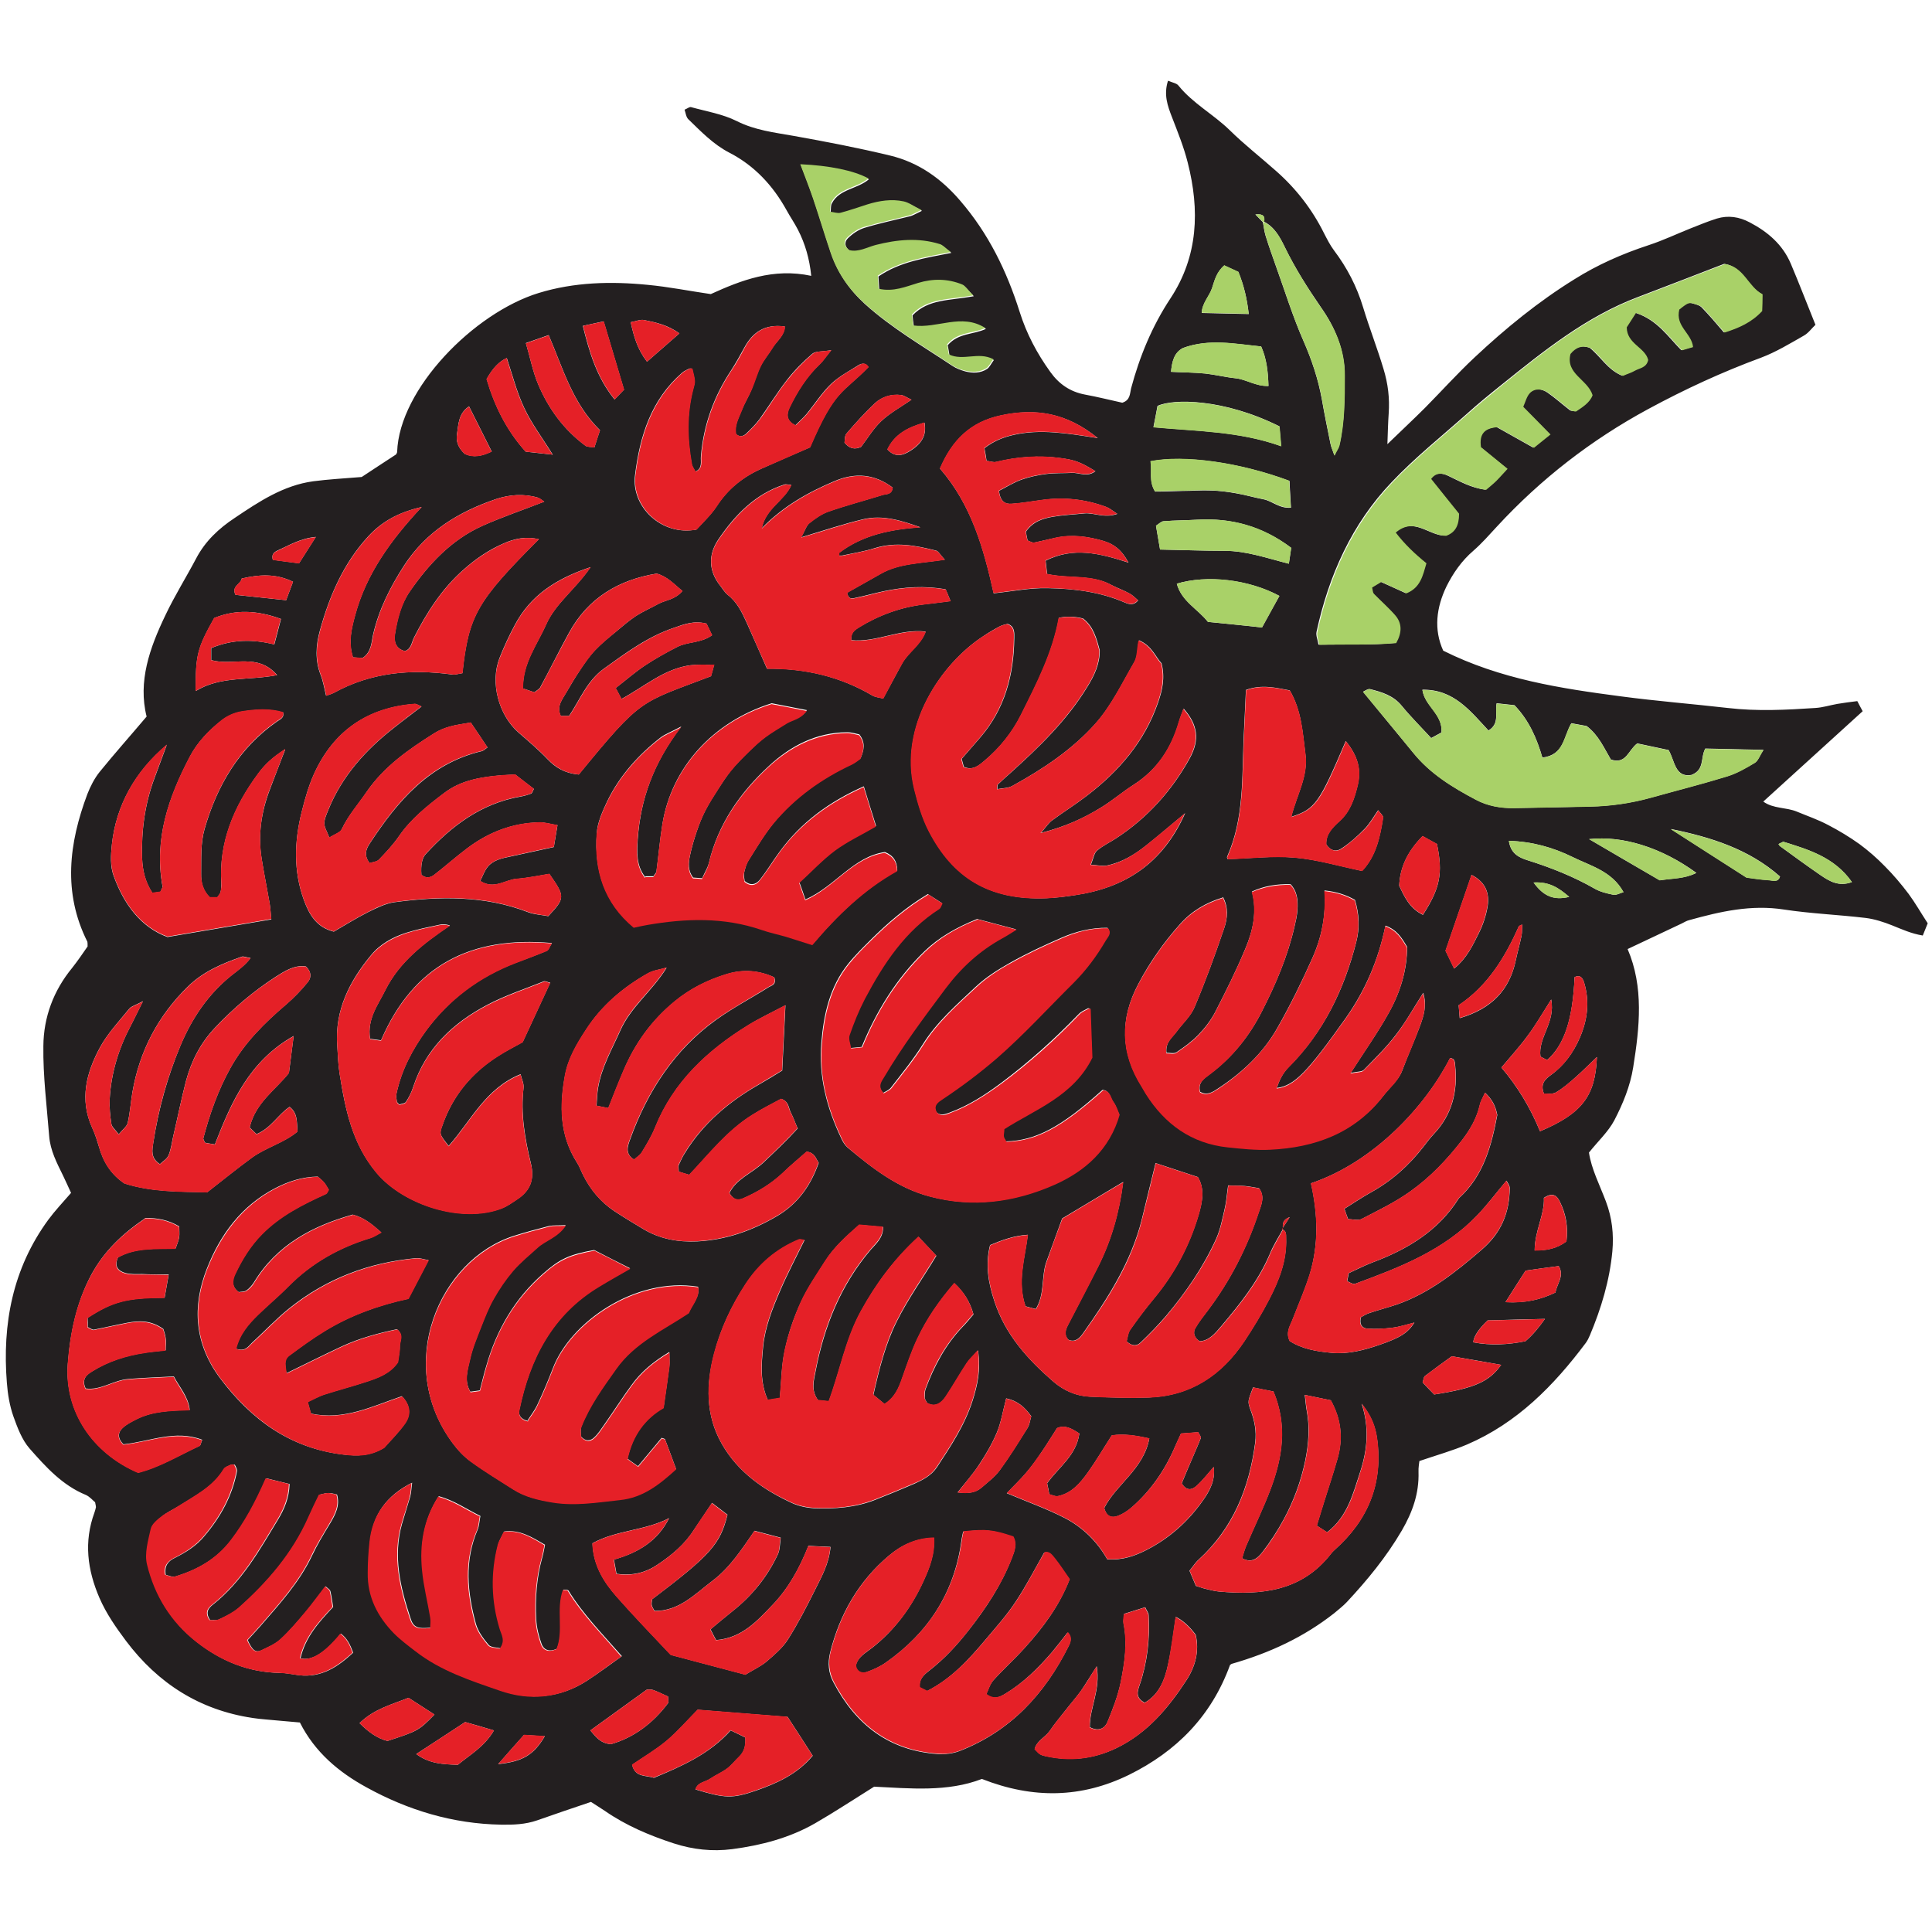 <svg viewBox="0 0 90 90" version="1.1" xmlns="http://www.w3.org/2000/svg" id="Fruit_Illustration_Raspberry_2__x28_90x90px_x29_">
  
  <defs>
    <style>
      .st0 {
        fill: #a9d168;
      }

      .st1 {
        fill: #231f20;
      }

      .st2 {
        fill: #e52027;
      }
    </style>
  </defs>
  <path d="M57.3,77.56c-.87,2.39-2.5,4.03-4.71,5.12-2.21,1.08-4.46,1.13-6.85.19-1.6.62-3.36.44-5.02.36-.96.6-1.84,1.18-2.74,1.7-1.2.69-2.51,1.03-3.87,1.21-.93.12-1.84.02-2.73-.27-1.13-.37-2.22-.83-3.2-1.51-.22-.15-.44-.28-.65-.42-.86.29-1.69.57-2.51.86-.55.19-1.11.21-1.68.2-2.24-.04-4.33-.67-6.27-1.74-1.28-.7-2.4-1.63-3.1-3.02-.34-.03-.68-.06-1.02-.09-.39-.04-.79-.06-1.18-.12-2.47-.37-4.41-1.61-5.9-3.59-.47-.63-.92-1.27-1.24-2.01-.56-1.3-.73-2.61-.23-3.97.03-.08.05-.17.07-.25,0-.04-.01-.08-.04-.23-.1-.08-.25-.26-.43-.34-1.1-.45-1.87-1.31-2.62-2.16-.36-.41-.57-.98-.76-1.51-.17-.49-.26-1.02-.3-1.55-.22-2.75.27-5.33,1.93-7.6.31-.42.67-.8,1.06-1.25-.12-.26-.24-.53-.37-.8-.29-.59-.6-1.18-.65-1.85-.11-1.4-.29-2.8-.27-4.19.01-1.34.47-2.58,1.34-3.64.27-.34.51-.7.72-1,0-.13,0-.18-.01-.22-1.15-2.29-.86-4.59,0-6.88.14-.36.33-.73.57-1.03.69-.85,1.42-1.67,2.19-2.58-.41-1.63.14-3.19.87-4.71.43-.91.97-1.77,1.44-2.66.42-.8,1.05-1.39,1.79-1.88,1.13-.76,2.27-1.52,3.66-1.71.69-.09,1.39-.13,2.26-.2.43-.28,1.01-.67,1.6-1.05.02-.04.05-.08.05-.12.1-2.93,3.57-6.47,6.59-7.4,1.66-.51,3.38-.55,5.09-.38.96.09,1.9.28,2.93.43,1.41-.64,2.91-1.23,4.68-.85-.08-.79-.28-1.49-.62-2.15-.16-.31-.36-.6-.53-.91-.63-1.14-1.49-2.07-2.65-2.67-.76-.39-1.33-.99-1.93-1.57-.1-.1-.12-.29-.17-.44.14-.06.23-.14.3-.12.72.2,1.47.32,2.13.65.85.43,1.75.53,2.65.69,1.51.27,3.02.56,4.51.92,1.31.32,2.36,1.06,3.25,2.1,1.32,1.53,2.17,3.28,2.77,5.18.32,1.02.81,1.94,1.43,2.8.4.56.92.92,1.61,1.05.6.11,1.19.26,1.74.38.38-.12.35-.43.41-.67.4-1.49.98-2.9,1.84-4.2,1.29-1.96,1.36-4.11.8-6.31-.18-.72-.46-1.41-.73-2.11-.21-.54-.4-1.06-.19-1.71.2.09.4.11.49.23.67.83,1.62,1.33,2.38,2.07.69.68,1.45,1.27,2.17,1.91.93.82,1.68,1.79,2.23,2.9.14.27.28.55.46.79.61.81,1.06,1.67,1.36,2.66.29.96.66,1.9.95,2.87.21.69.29,1.36.24,2.07-.03.43-.04.86-.06,1.43.65-.63,1.21-1.15,1.76-1.7.77-.78,1.5-1.59,2.3-2.34,1.44-1.35,2.97-2.6,4.65-3.64,1.08-.68,2.24-1.19,3.46-1.59.67-.22,1.3-.52,1.95-.78.41-.16.81-.33,1.23-.46.53-.16,1.04-.08,1.53.18.84.44,1.53,1.03,1.91,1.92.39.92.75,1.86,1.15,2.85-.18.17-.33.39-.55.51-.65.37-1.29.76-1.98,1.02-1.82.67-3.57,1.48-5.27,2.4-2.64,1.43-4.99,3.25-7.03,5.46-.36.39-.71.79-1.1,1.13-.55.47-.95,1.05-1.26,1.67-.47.98-.6,2-.15,2.99,2.66,1.33,5.47,1.76,8.29,2.13,1.65.22,3.31.35,4.97.54,1.36.16,2.72.09,4.07,0,.35-.02.69-.13,1.03-.19.3-.05.6-.09.93-.13.09.18.17.32.25.47-1.55,1.41-3.06,2.78-4.63,4.21.47.34,1.07.26,1.57.47.48.2.98.37,1.45.62.5.26,1,.56,1.46.89.42.31.82.66,1.18,1.03.4.4.77.84,1.11,1.29.31.42.57.88.89,1.37-.07.17-.14.35-.23.57-.54-.09-.97-.29-1.42-.47-.4-.16-.83-.3-1.25-.35-1.26-.15-2.54-.2-3.79-.39-1.53-.24-2.97.09-4.41.49-.13.03-.24.1-.36.16-.83.39-1.65.78-2.52,1.19.76,1.77.56,3.64.26,5.51-.14.88-.48,1.7-.88,2.47-.28.53-.75.96-1.18,1.5.11.76.5,1.51.79,2.28.29.77.37,1.53.3,2.32-.13,1.37-.52,2.66-1.05,3.92-.05.12-.11.24-.19.35-1.49,1.99-3.2,3.73-5.53,4.73-.68.29-1.4.49-2.22.77-.01.11-.05.31-.04.51.03,1-.28,1.87-.78,2.73-.72,1.23-1.6,2.3-2.56,3.33-.18.19-.39.35-.59.52-1.4,1.1-2.97,1.84-4.78,2.36ZM58.88,10.34c.06-.26-.03-.39-.4-.35.15.15.25.26.35.36.04.2.06.41.12.61.14.46.3.91.46,1.36.43,1.19.8,2.4,1.31,3.56.39.89.69,1.79.86,2.74.12.69.26,1.37.4,2.06.03.14.09.27.18.53.12-.25.2-.35.23-.47.25-1.07.24-2.17.25-3.26,0-1.18-.45-2.23-1.11-3.17-.62-.9-1.2-1.81-1.68-2.8-.23-.47-.48-.94-.98-1.19ZM59.71,57.27l.37-.57c-.37.13-.32.36-.32.56-.21.39-.45.76-.61,1.16-.54,1.27-1.39,2.33-2.27,3.37-.28.33-.56.67-1,.69-.27-.18-.31-.41-.2-.61.17-.3.39-.57.6-.85,1.04-1.38,1.81-2.9,2.35-4.53.12-.35.31-.75.02-1.14-.21-.03-.42-.08-.64-.1-.25-.02-.5-.02-.8-.03-.06.41-.08.76-.16,1.09-.11.47-.2.95-.39,1.38-.6,1.33-1.42,2.52-2.35,3.62-.37.43-.77.84-1.18,1.23-.16.16-.39.19-.65-.06.05-.16.06-.39.17-.54.35-.5.72-.99,1.11-1.46.96-1.16,1.66-2.47,2.08-3.91.17-.58.29-1.19-.04-1.74-.69-.23-1.34-.44-1.97-.65-.23.92-.43,1.77-.64,2.62-.5,2-1.59,3.69-2.76,5.34-.16.22-.36.4-.66.27-.23-.24-.13-.48,0-.73.46-.9.93-1.79,1.39-2.69.61-1.22.98-2.51,1.16-3.93-1.01.6-1.93,1.16-2.84,1.7-.26.72-.5,1.37-.74,2.03-.24.69-.06,1.49-.49,2.19-.18-.05-.33-.09-.48-.13-.4-1.14-.03-2.21.11-3.33-.65.04-1.21.25-1.76.48-.23.92-.08,1.76.2,2.61.51,1.57,1.56,2.72,2.76,3.76.48.41,1.05.66,1.68.69.92.04,1.84.07,2.75.04,1.95-.07,3.4-1.04,4.46-2.63.41-.62.8-1.26,1.14-1.92.47-.9.84-1.83.8-2.88,0-.17.02-.35-.21-.41ZM43.22,41.65c-1.03.62-1.86,1.34-2.64,2.11-.37.37-.75.74-1.07,1.14-.86,1.07-1.14,2.35-1.25,3.68-.13,1.58.26,3.05.93,4.45.07.16.17.32.3.43,1.15.96,2.33,1.88,3.81,2.27,1.99.53,3.94.26,5.78-.55,1.43-.63,2.59-1.63,3.05-3.27-.09-.2-.15-.42-.28-.59-.14-.19-.15-.52-.49-.55-1.93,1.74-3.1,2.36-4.5,2.4-.04-.08-.1-.15-.12-.23-.02-.08,0-.17.02-.36,1.43-.93,3.22-1.54,4.1-3.33-.02-.69-.05-1.47-.08-2.26-.02,0-.07-.04-.1-.02-.15.08-.32.15-.43.27-1.13,1.17-2.33,2.25-3.63,3.22-.74.55-1.51,1.05-2.39,1.37-.2.07-.42.16-.61-.02-.18-.34.07-.49.28-.63.87-.59,1.71-1.21,2.51-1.9,1.26-1.09,2.38-2.33,3.56-3.5.6-.59,1.09-1.25,1.51-1.98.09-.16.3-.33.11-.58-.76-.01-1.48.17-2.16.47-.8.35-1.6.72-2.36,1.15-.57.32-1.14.68-1.61,1.12-.89.84-1.82,1.64-2.48,2.7-.44.7-.97,1.35-1.48,2.01-.09.11-.24.17-.36.24-.31-.34-.09-.56.03-.77.85-1.44,1.84-2.77,2.85-4.11.73-.97,1.57-1.75,2.63-2.33.17-.1.34-.2.68-.41-.77-.2-1.34-.36-1.81-.48-.99.4-1.8.87-2.46,1.51-1.3,1.26-2.24,2.79-2.92,4.45-.2.02-.32.03-.52.05-.03-.22-.13-.45-.07-.61.2-.57.43-1.15.71-1.69.87-1.64,1.87-3.17,3.48-4.2.06-.04.08-.13.14-.25-.21-.13-.41-.27-.69-.44ZM53.05,29.84c-.07.39-.05.74-.2.99-.57.98-1.07,2.04-1.82,2.88-1.08,1.21-2.45,2.12-3.87,2.9-.19.11-.45.1-.7.15.01-.13,0-.2.03-.22.19-.18.38-.36.58-.53,1.34-1.21,2.63-2.45,3.58-4.01.33-.53.59-1.08.58-1.71-.15-.56-.29-1.11-.78-1.48q-.61-.15-1.12-.03c-.29,1.62-1.03,3.06-1.76,4.51-.41.83-.99,1.55-1.71,2.15-.26.22-.54.47-.96.28-.03-.11-.06-.23-.1-.37.29-.33.57-.66.86-.99,1.15-1.33,1.57-2.91,1.59-4.63,0-.24.04-.54-.31-.67-.1.03-.23.05-.35.11-.27.14-.54.3-.79.47-1.95,1.27-3.93,4.17-3.2,7.12.17.68.37,1.37.69,1.98,1.1,2.09,2.73,3.21,5.47,3.1.44-.02.87-.07,1.31-.14,2.33-.34,4.09-1.46,5.14-3.82-.68.56-1.23,1.04-1.8,1.49-.55.44-1.15.81-1.86.95-.19.04-.41-.02-.73-.04.12-.3.15-.54.28-.65.26-.23.59-.38.88-.57,1.46-.95,2.6-2.21,3.44-3.73.48-.87.38-1.57-.28-2.32-.08.21-.16.41-.22.62-.35,1.22-1.01,2.22-2.1,2.92-.52.33-.98.73-1.5,1.05-.82.51-1.69.91-2.83,1.2.26-.3.37-.48.53-.59.53-.39,1.09-.74,1.61-1.14,1.49-1.14,2.68-2.51,3.31-4.32.21-.6.34-1.17.17-1.85-.29-.31-.44-.8-1.04-1.07ZM56.96,41.81c-.79.24-1.46.64-1.99,1.24-.76.85-1.42,1.79-1.95,2.8-.85,1.61-.82,3.19.16,4.74.07.11.13.23.2.34.9,1.41,2.13,2.31,3.82,2.49.65.07,1.31.14,1.97.11,2.1-.1,3.94-.77,5.29-2.51.29-.38.68-.68.86-1.15.26-.7.57-1.38.83-2.08.17-.47.33-.95.15-1.54-.45.7-.81,1.36-1.27,1.95-.45.59-.98,1.11-1.5,1.64-.09.09-.29.07-.61.14.66-1.03,1.27-1.89,1.77-2.79.54-.96.86-2.01.86-3.08-.25-.43-.48-.8-1.01-.99-.33,1.6-.94,3.02-1.86,4.32-1.78,2.51-2.38,3.13-3.2,3.24q.19-.61.55-.97c1.63-1.63,2.59-3.62,3.15-5.83.17-.66.14-1.3-.06-1.96-.42-.24-.86-.38-1.42-.44.08,1.14-.13,2.18-.56,3.14-.5,1.12-1.04,2.22-1.65,3.29-.66,1.16-1.63,2.06-2.74,2.79-.25.17-.52.35-.84.16-.13-.44.21-.64.47-.84,1.04-.78,1.83-1.77,2.41-2.92.64-1.25,1.19-2.54,1.51-3.92.06-.26.12-.51.14-.78.03-.44,0-.87-.32-1.21q-1-.03-1.8.34c.25.92.05,1.82-.31,2.67-.42,1.01-.91,1.99-1.41,2.96-.2.38-.48.74-.78,1.05-.3.31-.66.57-1.02.81-.11.07-.31.02-.46.02-.06-.49.26-.7.46-.97.28-.39.67-.73.85-1.16.51-1.21.96-2.44,1.38-3.68.15-.44.21-.94-.06-1.45ZM40.69,64.97c.27-1.19.55-2.34,1.08-3.4.52-1.05,1.21-2.01,1.85-3.07-.27-.29-.53-.56-.83-.88-1.14,1.04-1.99,2.2-2.68,3.46-.72,1.31-.98,2.79-1.5,4.2-.22-.02-.39-.04-.5-.05-.34-.46-.2-.91-.12-1.33.4-2.1,1.17-4.03,2.57-5.68.25-.29.58-.54.58-1.06-.38-.04-.76-.07-1.11-.1-.62.54-1.18,1.04-1.58,1.68-.4.63-.83,1.25-1.14,1.92-.33.71-.59,1.47-.75,2.24-.16.71-.16,1.46-.23,2.23-.21.03-.37.06-.56.09-.37-.82-.3-1.65-.22-2.48.09-.93.44-1.79.8-2.63.34-.79.75-1.56,1.13-2.34-.11-.01-.2-.05-.27-.02-1.04.44-1.86,1.14-2.48,2.08-.66,1-1.16,2.07-1.46,3.22-.38,1.44-.41,2.88.36,4.22.75,1.31,1.93,2.13,3.27,2.75.31.14.67.22,1.02.24.97.04,1.93-.03,2.85-.39.61-.24,1.22-.49,1.82-.75.4-.18.79-.38,1.05-.76.65-.99,1.31-1.98,1.67-3.12.22-.7.39-1.42.25-2.33-.24.28-.4.42-.52.59-.33.51-.64,1.05-.98,1.56-.2.3-.48.52-.87.3-.04-.09-.1-.16-.11-.24,0-.13,0-.27.03-.39.4-1.08.93-2.08,1.73-2.92.18-.18.34-.38.51-.58-.17-.6-.45-1.04-.89-1.45-.72.83-1.29,1.66-1.72,2.58-.28.59-.49,1.22-.71,1.84-.16.46-.34.9-.82,1.21-.16-.13-.32-.26-.51-.42ZM24.59,66.19c-.35-.08-.44-.28-.4-.51.5-2.41,1.54-4.46,3.73-5.77.44-.26.89-.51,1.43-.83-.64-.32-1.17-.59-1.67-.85-1.17.21-1.61.42-2.38,1.1-1.32,1.16-2.17,2.62-2.65,4.31-.11.37-.2.75-.3,1.13-.17.02-.29.04-.44.06-.31-.52-.12-1.04-.01-1.54.11-.51.32-1,.51-1.49.17-.45.35-.9.59-1.32.26-.46.55-.9.9-1.3.34-.4.75-.73,1.14-1.08.37-.34.92-.46,1.31-1.03-.36.02-.57,0-.77.04-.55.14-1.1.29-1.64.46-3.5,1.12-5.58,6.01-2.84,9.67.23.31.51.61.82.83.64.46,1.31.87,1.97,1.29.56.36,1.19.51,1.85.61,1.06.17,2.1,0,3.14-.12,1.06-.11,1.83-.72,2.61-1.43-.18-.48-.34-.93-.51-1.37-.01-.03-.08-.04-.16-.07-.34.41-.7.84-1.1,1.32-.2-.14-.36-.25-.49-.35.24-1.13.84-1.89,1.68-2.38.1-.7.19-1.31.27-1.92.02-.19,0-.38,0-.67-.75.45-1.32.93-1.76,1.54-.44.6-.84,1.23-1.27,1.84-.15.21-.29.44-.48.61-.16.15-.39.2-.61-.06,0-.12-.03-.31.02-.46.38-.99,1.01-1.84,1.62-2.7.86-1.23,2.21-1.83,3.38-2.6.18-.42.53-.74.44-1.21-2.96-.47-5.97,1.68-6.77,3.81-.22.57-.46,1.14-.72,1.69-.12.26-.31.5-.45.72ZM31.04,45.08c-.28.08-.6.12-.85.26-1.16.65-2.16,1.5-2.89,2.63-.43.66-.83,1.33-.98,2.13-.26,1.43-.25,2.79.56,4.06.12.18.19.4.29.59.34.68.82,1.25,1.45,1.67.44.29.89.56,1.34.83.78.47,1.62.62,2.52.58,1.35-.07,2.56-.5,3.72-1.18,1-.59,1.58-1.46,1.94-2.48-.15-.23-.19-.47-.56-.52-.33.29-.73.62-1.1.98-.55.52-1.18.9-1.87,1.2-.21.09-.42.1-.63-.25.31-.66,1.06-.93,1.58-1.42.54-.51,1.07-1.01,1.6-1.59-.12-.27-.2-.51-.32-.74-.11-.21-.08-.52-.45-.64-.42.23-.89.46-1.33.74-1.16.72-2,1.8-2.95,2.8-.19-.06-.35-.1-.49-.15,0-.14-.03-.24,0-.31.09-.2.18-.4.3-.58.85-1.37,2.05-2.38,3.44-3.17.37-.21.74-.44,1.08-.65.05-1.03.1-1.98.15-3.04-.65.34-1.2.6-1.72.92-1.9,1.17-3.49,2.64-4.35,4.77-.16.4-.39.78-.62,1.16-.08.14-.24.23-.36.34-.45-.28-.29-.65-.18-.96.81-2.23,2.06-4.16,4.01-5.56.78-.56,1.64-1.01,2.45-1.52.13-.08.36-.1.25-.45-.69-.32-1.45-.39-2.22-.15-.88.27-1.69.67-2.42,1.27-1.08.89-1.86,1.97-2.39,3.24-.24.56-.46,1.13-.7,1.73-.19-.04-.34-.07-.55-.11.02-.31.03-.57.07-.82.16-.97.65-1.81,1.04-2.69.49-1.1,1.47-1.82,2.15-2.91ZM30.06,40.86c-.43-.54-.39-1.18-.35-1.78.13-1.83.71-3.52,2.03-5.24-.51.27-.76.36-.96.51-1.05.82-1.92,1.79-2.5,2.99-.22.47-.45.98-.48,1.48-.12,1.7.33,3.2,1.73,4.36.21-.04.42-.09.63-.13,1.79-.31,3.57-.38,5.32.23.37.13.76.21,1.14.32.41.12.82.26,1.23.39,1.17-1.38,2.42-2.59,3.95-3.44-.01-.43-.18-.7-.58-.86-1.48.22-2.32,1.61-3.7,2.21-.1-.3-.18-.52-.28-.8.58-.53,1.09-1.09,1.68-1.52.58-.43,1.25-.74,1.89-1.11-.2-.64-.38-1.21-.57-1.84-1.62.72-2.94,1.69-3.94,3.07-.31.42-.58.88-.91,1.29-.18.22-.43.28-.7.05-.01-.11-.05-.25-.03-.37.05-.21.1-.43.22-.61.37-.59.73-1.2,1.17-1.74.99-1.2,2.24-2.08,3.65-2.74.15-.07.29-.19.39-.26.16-.39.24-.72-.06-1.11-.15-.03-.36-.1-.57-.1-1.44.01-2.64.64-3.65,1.58-1.34,1.24-2.36,2.7-2.79,4.52-.06.24-.21.46-.31.7-.18-.01-.3-.02-.42-.03-.25-.32-.22-.68-.15-1.02.08-.38.19-.76.32-1.14.11-.33.24-.66.4-.97.18-.35.39-.68.61-1.02.19-.29.38-.59.6-.86.25-.3.53-.58.81-.86.25-.24.51-.49.79-.7.31-.23.66-.43.99-.64.27-.17.64-.19.93-.59-.65-.13-1.2-.23-1.64-.32-2.77.87-4.67,3.02-5.09,5.62-.12.73-.18,1.47-.28,2.21-.01.08-.09.14-.14.23-.12,0-.25,0-.37,0ZM25.64,45.78c-.14-.03-.24-.09-.3-.07-.89.36-1.82.66-2.66,1.11-1.59.84-2.85,2.03-3.43,3.81-.08.25-.2.49-.34.7-.05.08-.22.09-.31.12-.05-.06-.1-.09-.11-.13-.02-.13-.05-.26-.02-.38.23-1.09.74-2.06,1.39-2.95,1.07-1.45,2.46-2.49,4.14-3.13.49-.19.99-.36,1.47-.57.09-.04.13-.18.24-.36-3.78-.34-6.46,1.04-7.96,4.53-.2-.03-.35-.05-.51-.07-.15-.93.37-1.58.71-2.27.66-1.32,1.8-2.19,3.01-3.01-.19-.06-.35-.07-.5-.03-.51.11-1.03.21-1.53.37-.63.2-1.23.53-1.65,1.05-1,1.21-1.69,2.56-1.57,4.2.03.44.04.88.11,1.31.26,1.65.58,3.26,1.72,4.62,1.28,1.52,4.01,2.37,5.85,1.65.24-.09.46-.25.68-.4.63-.4.84-.93.66-1.69-.28-1.15-.48-2.32-.34-3.52.02-.19-.08-.39-.14-.63-1.64.66-2.31,2.18-3.35,3.34-.43-.55-.44-.55-.29-.96.48-1.38,1.36-2.44,2.58-3.22.4-.26.84-.47,1.16-.66.45-.97.85-1.84,1.29-2.78ZM10.99,62.83c.17-.68.57-1.14,1.01-1.57.47-.46.98-.88,1.44-1.35,1.08-1.08,2.36-1.8,3.81-2.24.15-.05.28-.15.51-.26-.44-.39-.8-.69-1.33-.83-1.87.53-3.54,1.4-4.61,3.17-.09.14-.22.28-.35.37-.1.06-.24.05-.35.07-.35-.25-.3-.57-.17-.84.32-.67.7-1.31,1.24-1.85.85-.87,1.9-1.39,2.98-1.88.06-.03.09-.13.14-.2-.07-.11-.13-.23-.21-.33-.08-.1-.19-.18-.3-.28-.71.01-1.37.22-2,.55-1.56.82-2.54,2.15-3.16,3.73-.71,1.79-.57,3.53.61,5.11,1.45,1.93,3.27,3.27,5.76,3.56.63.07,1.22.08,1.88-.32.27-.3.65-.67.95-1.1.33-.44.26-.9-.12-1.3-1.38.47-2.7,1.14-4.24.81-.05-.18-.09-.34-.15-.54.28-.13.5-.26.74-.34.67-.22,1.35-.39,2.01-.61.54-.18,1.08-.37,1.45-.9.03-.24.1-.5.09-.76,0-.24.21-.5-.13-.78-.85.18-1.73.41-2.57.8-.86.4-1.71.83-2.58,1.25-.09-.52-.09-.67.15-.84.53-.39,1.06-.78,1.62-1.12,1.21-.74,2.52-1.21,3.91-1.51.31-.6.61-1.17.94-1.8-.25-.04-.42-.11-.58-.09-2.2.2-4.18.95-5.91,2.34-.61.49-1.15,1.07-1.73,1.6-.18.17-.31.44-.77.27ZM44.87,71.33c-.03.15-.07.31-.09.48-.33,2.39-1.54,4.25-3.5,5.63-.28.2-.61.35-.93.46-.2.06-.44,0-.49-.29.09-.43.47-.61.77-.85,1.05-.83,1.82-1.87,2.38-3.09.29-.63.54-1.27.49-2.03-.84.02-1.51.34-2.08.82-1.42,1.19-2.3,2.73-2.75,4.52-.12.49-.08.96.16,1.4,1.03,1.96,2.58,3.17,4.85,3.33.34.02.71-.02,1.02-.14,2.37-.92,3.97-2.66,5.08-4.89.1-.2.16-.41-.05-.63-.24.31-.48.62-.73.92-.63.73-1.31,1.41-2.15,1.92-.26.16-.54.32-.91.04.1-.21.17-.47.33-.65.47-.52.99-.99,1.46-1.51.85-.94,1.61-1.95,2.09-3.19-.24-.34-.45-.67-.69-.97-.13-.16-.27-.36-.49-.28-.45.79-.85,1.57-1.33,2.29-.41.62-.91,1.18-1.39,1.75-.79.94-1.61,1.84-2.74,2.41-.13-.07-.24-.12-.34-.17-.04-.39.2-.59.44-.78.7-.54,1.29-1.18,1.83-1.87.82-1.04,1.54-2.13,2.02-3.37.13-.33.25-.66.06-1-.98-.32-1.24-.35-2.34-.24ZM76.21,14.58c1.01.34,1.49,1.11,2.11,1.73.19-.05.35-.1.51-.15-.06-.64-.84-.97-.64-1.75.09-.06.21-.18.36-.26.07-.04.18-.05.25-.03.17.05.36.09.47.2.36.37.69.76,1.03,1.16.67-.21,1.26-.47,1.75-1,0-.24.01-.49.02-.78-.68-.35-.84-1.26-1.75-1.41-1.3.5-2.65,1.03-4,1.54-2.42.91-4.4,2.51-6.38,4.1-.55.44-1.09.88-1.61,1.35-1.18,1.05-2.42,2.04-3.5,3.18-1.86,1.95-2.93,4.35-3.5,6.97-.04.18.06.39.09.6,1.25-.02,2.43.03,3.58-.08.27-.49.27-.91-.03-1.28-.31-.37-.67-.68-1.01-1.02-.05-.05-.04-.15-.08-.29.13-.08.27-.16.43-.26.41.19.81.36,1.17.53.66-.27.76-.83.93-1.4-.54-.42-1.01-.87-1.43-1.43.89-.75,1.58.17,2.35.15.41-.15.61-.46.6-1.03-.39-.49-.85-1.06-1.3-1.62.23-.3.53-.28.82-.14.55.26,1.08.57,1.74.65.16-.14.33-.27.48-.42.17-.17.33-.35.52-.56-.47-.38-.87-.71-1.24-1.01-.09-.63.18-.87.76-.93.53.3,1.1.62,1.71.96.25-.2.48-.39.77-.62-.43-.44-.82-.84-1.27-1.29.11-.22.16-.49.32-.65.25-.24.59-.18.85,0,.36.25.68.54,1.03.81.06.05.16.04.26.06.31-.21.64-.4.77-.76-.24-.74-1.27-.98-1.03-1.92.25-.31.55-.42.93-.28.51.4.83,1.02,1.51,1.3.18-.08.39-.14.58-.25.21-.12.52-.13.6-.49-.14-.58-.99-.74-1-1.52l.43-.67ZM19.63,32.91c-.16-.07-.23-.12-.3-.12-2.21.17-3.79,1.26-4.7,3.26-.25.55-.42,1.15-.57,1.75-.35,1.38-.4,2.77.1,4.14.25.68.59,1.26,1.39,1.46.54-.31,1.06-.64,1.6-.91.39-.19.8-.4,1.22-.46,2.1-.28,4.19-.32,6.22.46.31.12.67.13.95.19.79-.84.79-.91.05-1.97-.49.08-1,.19-1.52.23-.54.04-1.05.52-1.7.1.12-.23.2-.48.35-.66.26-.32.67-.4,1.06-.48.68-.15,1.35-.29,2.02-.44.06-.37.11-.66.17-1.02-.31-.05-.57-.13-.82-.13-1.27.02-2.4.46-3.4,1.22-.52.39-1.01.83-1.53,1.23-.18.14-.4.16-.59-.01q-.05-.69.2-.96c1.21-1.32,2.59-2.36,4.41-2.68.17-.03.34-.08.5-.14.05-.02.08-.12.13-.22-.31-.24-.62-.47-.87-.67-1.63.07-2.55.28-3.33.88-.76.58-1.52,1.18-2.08,1.99-.27.39-.6.75-.94,1.1-.1.1-.3.11-.43.16-.28-.36-.17-.65,0-.91,1.3-1.98,2.78-3.73,5.23-4.31.08-.02.14-.09.26-.17-.26-.39-.52-.78-.78-1.16-.38.07-.68.1-.98.19-.25.07-.5.17-.72.31-1.19.75-2.33,1.54-3.15,2.73-.39.58-.86,1.1-1.16,1.74-.07.16-.33.23-.58.39-.1-.28-.23-.47-.23-.66,0-.21.1-.42.18-.62.64-1.59,1.75-2.81,3.08-3.85.4-.32.81-.62,1.26-.97ZM44.02,26.08c-.24-.26-.31-.41-.41-.43-.94-.24-1.88-.42-2.85-.12-.5.16-1.02.24-1.54.35-.04,0-.09,0-.13,0,0-.04,0-.08,0-.13,1.11-.84,2.41-1.09,3.78-1.19-.87-.31-1.75-.59-2.67-.37-.92.22-1.82.52-2.88.84.18-.31.24-.54.38-.66.27-.22.57-.43.89-.54.83-.29,1.67-.51,2.51-.77.18-.06.45,0,.48-.35-.84-.63-1.73-.71-2.7-.3-1.23.52-2.38,1.16-3.4,2.2.2-.95,1.06-1.28,1.38-2.02-.15-.01-.24-.05-.32-.02-1.36.44-2.3,1.42-3.07,2.55-.49.72-.47,1.49.1,2.19.11.14.2.3.33.4.44.34.66.81.88,1.29.32.71.63,1.43.95,2.15,1.76-.02,3.4.36,4.91,1.25.14.08.32.09.5.14.31-.58.6-1.12.89-1.65.29-.52.86-.85,1.09-1.47-1.22-.14-2.3.52-3.47.4-.02-.35.16-.47.35-.59.95-.58,1.97-.95,3.07-1.08.38-.04.76-.09,1.21-.15-.09-.22-.15-.37-.23-.55-.98-.17-1.93-.11-2.88.09-.43.09-.85.21-1.28.3-.15.03-.36.13-.43-.23.51-.29,1.04-.58,1.56-.88.85-.49,1.83-.48,2.99-.66ZM61.07,55.12c.33,1.46.36,2.85-.05,4.22-.22.71-.52,1.39-.79,2.09-.12.32-.35.62-.15,1.04.57.37,1.26.49,1.96.55.76.07,1.49-.12,2.19-.36,1.03-.35,1.36-.58,1.66-1.05-.35.09-.69.2-1.03.24-.39.05-.79.07-1.17.04-.23-.02-.38-.19-.29-.53.11-.06.25-.15.41-.2.42-.14.84-.25,1.26-.39,1.52-.53,2.74-1.51,3.95-2.55.92-.79,1.3-1.73,1.31-2.88,0-.11-.09-.23-.15-.34-.47.55-.88,1.11-1.36,1.61-1.56,1.64-3.61,2.43-5.68,3.19-.04.01-.09.01-.13,0-.08-.03-.15-.07-.25-.12.02-.12.05-.24.07-.37.37-.17.72-.35,1.08-.49,1.64-.61,3.09-1.47,4.05-3,1.18-1.07,1.53-2.51,1.79-3.88-.09-.46-.25-.73-.57-1.04-.11.25-.21.4-.24.56-.14.62-.44,1.14-.82,1.64-.7.91-1.49,1.74-2.42,2.4-.71.51-1.51.89-2.28,1.29-.16.08-.41,0-.62,0-.06-.17-.11-.29-.17-.48.4-.25.8-.52,1.21-.75.98-.54,1.79-1.26,2.47-2.14.16-.21.32-.42.5-.61.84-.9,1.1-1.97.98-3.16-.02-.16,0-.35-.24-.36-1.14,2.24-3.54,4.84-6.47,5.83ZM11.68,44.63c-.2-.03-.34-.1-.43-.06-.91.32-1.79.69-2.5,1.39-1.39,1.36-2.25,3-2.58,4.91-.08.47-.11.96-.22,1.43-.04.18-.24.32-.42.54-.15-.21-.32-.34-.34-.48-.06-.39-.1-.78-.08-1.17.07-1.2.41-2.33.97-3.39.17-.32.32-.65.58-1.16-.35.19-.54.23-.64.35-.47.58-.99,1.13-1.35,1.78-.65,1.19-.98,2.45-.37,3.78.13.28.22.57.31.87.2.7.55,1.28,1.19,1.71,1.29.41,2.64.38,3.85.41.77-.6,1.41-1.12,2.08-1.61.66-.48,1.5-.69,2.13-1.22-.04-.44.02-.85-.37-1.15-.54.36-.86.99-1.54,1.27-.11-.1-.22-.21-.32-.31.27-1.16,1.21-1.75,1.83-2.54.07-.56.14-1.08.22-1.72-2.06,1.16-2.9,3.07-3.67,5.05-.21-.03-.36-.06-.46-.08-.05-.12-.09-.17-.08-.2.3-1.14.69-2.25,1.27-3.29.65-1.17,1.58-2.09,2.59-2.95.36-.31.7-.66,1-1.03.18-.21.19-.48-.08-.74-.53-.08-.98.21-1.42.49-1.03.67-1.96,1.46-2.81,2.36-.69.73-1.11,1.56-1.36,2.5-.22.85-.39,1.71-.59,2.56-.07.3-.1.61-.22.89-.07.17-.27.28-.4.41-.44-.29-.36-.65-.31-.99.24-1.56.66-3.08,1.27-4.54.54-1.28,1.29-2.39,2.37-3.26.3-.24.62-.45.9-.82ZM28.97,77.15c-.94-1.07-1.83-1.98-2.49-3.06-.03-.04-.15-.03-.23-.04-.33.9.05,1.9-.3,2.75-.38.18-.63.04-.72-.22-.13-.36-.23-.76-.25-1.15-.05-.97.02-1.93.28-2.87.06-.2.09-.41.13-.6-.62-.36-1.17-.71-1.9-.62-.11.23-.23.41-.28.62-.33,1.3-.3,2.6.09,3.89.08.28.29.55.01.93-.17-.04-.43-.03-.54-.15-.25-.29-.5-.63-.6-.99-.4-1.46-.54-2.93.08-4.38.08-.19.08-.4.13-.64-.67-.33-1.23-.73-1.94-.92-.7,1.08-.87,2.24-.75,3.44.07.74.26,1.47.38,2.2.03.16,0,.33,0,.48-.62.06-.81,0-.95-.45-.47-1.43-.82-2.87-.39-4.39.12-.42.26-.84.38-1.26.05-.18.05-.37.09-.65-1.22.61-1.83,1.51-1.96,2.74-.05.48-.08.96-.08,1.44-.02,1.12.46,2.04,1.22,2.82.3.31.66.58,1.01.84,1.16.91,2.56,1.36,3.92,1.83,1.37.48,2.78.37,4.04-.45.51-.33,1-.7,1.65-1.16ZM13.28,34.91c-.58.36-.95.71-1.26,1.14-1.13,1.53-1.83,3.19-1.71,5.13,0,.13,0,.26-.04.39-.02.08-.09.15-.15.24-.1,0-.23,0-.34,0-.33-.31-.42-.71-.41-1.1.01-.7-.03-1.43.16-2.09.58-2.02,1.61-3.79,3.39-5.02.13-.09.33-.16.27-.41-.64-.19-1.29-.14-1.93-.04-.33.05-.68.21-.95.42-.58.46-1.11,1-1.46,1.67-1,1.9-1.68,3.86-1.28,6.05.01.07-.06.15-.1.26-.11.01-.23.03-.37.05-.33-.5-.46-1.04-.48-1.62-.04-1.29.13-2.54.58-3.74.18-.49.36-.98.57-1.54-1.49,1.25-2.37,2.84-2.56,4.66-.05.47-.08.99.08,1.43.47,1.32,1.26,2.4,2.51,2.86,1.69-.29,3.24-.55,4.84-.82-.03-.25-.04-.5-.08-.75-.12-.69-.26-1.38-.37-2.07-.18-1.11-.02-2.18.38-3.23.22-.57.43-1.14.71-1.85ZM63.5,32.23c.78.95,1.56,1.89,2.33,2.83.79.98,1.84,1.62,2.92,2.19.54.29,1.16.4,1.78.39,1.18-.02,2.36-.04,3.55-.07.97-.02,1.92-.16,2.85-.42,1.18-.33,2.37-.63,3.54-.99.45-.14.87-.39,1.28-.63.15-.09.22-.32.4-.6-1-.02-1.86-.04-2.71-.06-.24.44-.02.99-.65,1.23-.77.13-.77-.67-1.06-1.16-.52-.11-1.02-.22-1.46-.31-.43.32-.51.99-1.23.75-.31-.52-.57-1.14-1.13-1.56-.23-.04-.48-.09-.71-.13-.37.62-.33,1.48-1.35,1.6-.26-.9-.62-1.73-1.3-2.44-.27-.03-.55-.06-.83-.09-.09.46.15.94-.38,1.27-.84-.9-1.62-1.93-3.08-1.9.11.78.96,1.13.89,1.99-.14.07-.3.17-.48.26-.5-.54-.96-1-1.37-1.5-.39-.48-.92-.64-1.48-.78-.1-.02-.23.08-.32.12ZM26.96,36.08c2.95-3.6,2.82-3.31,6.16-4.58.04-.13.08-.29.15-.54-.42,0-.77-.01-1.11.03-1.21.16-2.12.98-3.21,1.57-.1-.19-.17-.32-.27-.51.48-.37.91-.75,1.38-1.06.47-.31.97-.59,1.48-.85.49-.26,1.11-.17,1.63-.55-.11-.23-.2-.41-.26-.54-.59-.15-1.04.03-1.5.19-1.23.41-2.25,1.17-3.28,1.91-.78.56-1.11,1.44-1.62,2.2-.15,0-.27,0-.39,0-.21-.46.08-.77.27-1.11.2-.34.4-.68.62-1.01.22-.33.44-.66.71-.94.3-.32.64-.59.98-.87.3-.25.6-.51.93-.73.33-.21.7-.37,1.04-.56.33-.18.76-.18,1.12-.6-.39-.31-.69-.67-1.2-.81-1.77.29-3.19,1.13-4.08,2.75-.46.84-.89,1.71-1.35,2.56-.04.07-.13.11-.27.22-.14-.05-.32-.11-.53-.18-.02-1.18.66-2.03,1.08-2.98.44-.99,1.35-1.62,2.07-2.67-1.63.54-2.8,1.33-3.52,2.68-.27.5-.51,1.02-.72,1.55-.45,1.15-.04,2.67.89,3.48.46.4.93.8,1.35,1.24.38.4.81.65,1.44.71ZM12.4,68.87c-.49,1.12-.98,2.03-1.63,2.88-.68.88-1.57,1.38-2.6,1.69-.14.04-.32-.05-.45-.08-.08-.44.15-.66.43-.79.52-.26,1-.56,1.37-1.01.75-.88,1.3-1.87,1.52-3.02.02-.1-.06-.22-.1-.31-.09,0-.14-.01-.17,0-.12.06-.27.1-.33.2-.5.83-1.34,1.24-2.11,1.73-.26.16-.55.29-.78.48-.2.16-.45.36-.5.58-.12.55-.3,1.16-.17,1.67.35,1.43,1.09,2.65,2.28,3.59,1.14.9,2.41,1.42,3.87,1.45.31,0,.61.07.91.11,1.05.12,1.81-.4,2.51-1.05-.14-.4-.29-.68-.57-.89q-1.11,1.36-1.88,1.15c.22-.97.84-1.67,1.52-2.39-.04-.23-.07-.49-.13-.74-.02-.07-.11-.12-.22-.22-.32.41-.61.82-.94,1.21-.37.43-.74.87-1.15,1.25-.25.23-.59.37-.9.52-.27.12-.43,0-.64-.48.19-.21.4-.43.6-.66.89-1.03,1.81-2.03,2.4-3.28.24-.51.54-1,.83-1.48.25-.42.48-.84.33-1.36-.14-.03-.26-.07-.39-.07-.13,0-.25.04-.43.08-.16.34-.34.69-.49,1.04-.74,1.68-1.91,3.03-3.26,4.23-.26.23-.58.38-.9.53-.14.07-.32.03-.44.04-.24-.36-.08-.56.14-.73,1.34-1.06,2.16-2.53,3.02-3.95.29-.48.52-1,.54-1.66-.35-.09-.68-.16-1.06-.26ZM38.74,16.31c-.45.08-.75.04-.9.17-.43.37-.83.77-1.18,1.22-.46.59-.85,1.23-1.28,1.83-.18.24-.4.46-.62.67-.13.12-.3.18-.48.02-.08-.4.13-.75.27-1.11.13-.33.32-.63.45-.95.15-.36.25-.75.43-1.1.15-.31.39-.58.57-.88.19-.3.53-.53.56-.97-.94-.13-1.5.27-1.89.99-.19.35-.38.69-.59,1.02-.82,1.23-1.31,2.57-1.43,4.05-.02.23.09.55-.26.7-.06-.12-.14-.23-.17-.35-.21-1.17-.24-2.35.07-3.51.09-.33.1-.33-.05-.94-.04,0-.09-.01-.13,0-.11.06-.24.11-.33.19-1.45,1.26-1.97,2.94-2.2,4.78-.18,1.47,1.24,2.84,2.86,2.53.28-.31.67-.67.95-1.1.52-.8,1.23-1.36,2.08-1.74.76-.34,1.52-.67,2.26-.99,1.17-2.74,1.52-2.5,2.72-3.74-.11-.2-.3-.18-.44-.1-.44.28-.92.53-1.29.88-.44.42-.77.95-1.16,1.42-.16.19-.35.35-.51.51-.44-.21-.41-.52-.28-.81.36-.75.8-1.46,1.42-2.04.15-.14.26-.32.53-.65ZM25.11,25.12c-.6-.14-1.13-.04-1.66.2-.69.3-1.3.72-1.86,1.22-1,.88-1.71,1.99-2.31,3.17-.11.22-.12.52-.42.62-.44-.11-.52-.46-.46-.81.11-.69.28-1.38.69-1.97.88-1.27,1.93-2.4,3.37-3.05.94-.42,1.92-.75,2.89-1.13-.09-.06-.19-.15-.3-.19-.65-.19-1.32-.14-1.95.07-1.73.59-3.24,1.5-4.28,3.1-.65,1.01-1.17,2.04-1.44,3.21-.08.36-.07.81-.49,1.09-.12,0-.28-.02-.45-.03-.23-.72-.06-1.36.11-1.99.52-1.9,1.64-3.46,3.09-5.01-1.09.25-1.85.68-2.48,1.36-1.16,1.26-1.81,2.77-2.26,4.4-.19.69-.23,1.38.04,2.07.11.28.16.59.25.96.13-.05.26-.08.37-.14,1.73-.95,3.57-1.11,5.49-.85.16.02.33-.04.49-.06.29-2.69.67-3.35,3.56-6.24ZM34.71,78.02c.41-.25.74-.4,1-.62.36-.31.74-.63.99-1.02.47-.74.87-1.52,1.26-2.3.3-.61.66-1.22.73-2.02-.4-.02-.73-.03-1.03-.05-.42,1.06-.94,1.99-1.67,2.75-.71.74-1.43,1.55-2.63,1.64-.09-.16-.16-.3-.26-.5.36-.3.69-.58,1.03-.85.91-.72,1.62-1.6,2.11-2.65.1-.22.09-.49.13-.77-.44-.12-.81-.21-1.22-.32-.6.87-1.15,1.72-1.96,2.33-.82.62-1.56,1.42-2.7,1.4-.06-.12-.12-.19-.13-.28-.01-.08.01-.17.02-.26,2.72-2.06,3.17-2.56,3.51-3.94-.21-.16-.43-.33-.72-.55-.31.47-.58.86-.84,1.25-.43.68-1.03,1.18-1.69,1.62-.56.38-1.18.54-1.92.43-.04-.22-.07-.41-.12-.66,1.13-.32,2.04-.86,2.57-1.93-1.13.59-2.45.55-3.57,1.17.04,1.04.53,1.81,1.14,2.5.81.92,1.66,1.79,2.51,2.7,1.16.31,2.3.61,3.47.92ZM55.72,73.88c.17.05.29.1.42.13.21.05.43.11.64.13,2,.18,3.87-.02,5.22-1.76.05-.07.12-.13.18-.19,1.55-1.38,2.25-3.08,1.97-5.16-.08-.58-.27-1.08-.72-1.64.36,1.1.27,2.13-.06,3.15-.34,1.03-.59,2.11-1.55,2.84-.16-.1-.3-.19-.48-.31.12-.4.23-.77.35-1.14.21-.67.43-1.33.62-2,.26-.93.17-1.82-.32-2.7-.37-.08-.74-.15-1.21-.25.04.31.05.52.09.72.15.79.09,1.57-.07,2.35-.2.95-.53,1.86-.99,2.71-.29.54-.63,1.06-1,1.54-.2.25-.47.55-.95.29.06-.19.11-.39.19-.58.38-.89.8-1.75,1.14-2.65.55-1.47.79-2.96.13-4.54-.3-.06-.63-.12-.95-.19-.24.64-.26.65-.12,1.04.19.5.29,1,.22,1.54-.28,2.11-1.03,3.98-2.63,5.44-.16.14-.27.33-.43.52.11.26.21.49.3.71ZM46.53,22.87c.37-.19.7-.4,1.07-.53.37-.13.76-.21,1.15-.26.39-.05.79-.03,1.18-.05.34-.02.72.22,1.1-.08-.74-.45-.97-.52-1.63-.61-1.01-.14-2.01-.06-3,.18-.12.03-.25-.03-.44-.05-.03-.2-.06-.39-.1-.59.44-.34.88-.51,1.36-.62,1.24-.28,2.47-.08,3.92.15-1.47-1.19-2.9-1.4-4.5-1.06-1.43.3-2.29,1.17-2.85,2.48,1.47,1.69,2.04,3.74,2.5,5.81.87-.09,1.69-.26,2.51-.24,1.23.02,2.45.17,3.6.67.21.09.42.14.62-.1-.13-.11-.25-.24-.4-.32-.27-.15-.56-.25-.83-.39-.92-.51-1.97-.29-3.01-.52-.02-.21-.05-.41-.07-.62,1.29-.65,2.51-.35,3.86.09-.32-.6-.69-.87-1.17-1.01-.72-.21-1.46-.31-2.21-.15-.34.07-.68.16-1.02.23-.07.01-.16-.05-.3-.1-.03-.13-.06-.29-.08-.41.34-.49.81-.62,1.28-.7.47-.08.96-.1,1.43-.15.47-.05.93.24,1.55.02-.24-.16-.37-.27-.51-.32-.96-.36-1.96-.47-2.98-.33-.48.06-.95.15-1.43.18-.27.02-.53-.07-.59-.59ZM6.75,56.76c-1.07.73-1.9,1.53-2.49,2.61-.7,1.31-.99,2.72-1.1,4.16-.16,2.2,1.14,4.16,3.28,5.07,1-.26,1.91-.81,2.86-1.25.05-.02.06-.14.12-.28-1.27-.49-2.49.1-3.67.21-.28-.28-.26-.55-.05-.75.18-.18.43-.3.66-.42.76-.38,1.6-.4,2.48-.43-.07-.63-.47-1.04-.74-1.56-.74.04-1.44.06-2.14.12-.68.06-1.28.54-1.97.44-.21-.46.07-.66.32-.81.75-.47,1.59-.73,2.47-.86.3-.04.6-.07.94-.11,0-.22.03-.39,0-.56-.02-.17-.08-.33-.11-.43-.56-.41-1.12-.4-1.69-.29-.52.1-1.03.22-1.55.32-.07.01-.15-.06-.28-.12,0-.14,0-.3-.01-.43,1.18-.77,1.82-.93,3.59-.94.06-.32.11-.65.19-1.08-.46,0-.85,0-1.24-.02-.26,0-.53.02-.78-.05-.32-.09-.54-.3-.34-.73.81-.46,1.74-.39,2.68-.41.07-.2.14-.36.17-.53.02-.16,0-.34,0-.5-.51-.3-1.01-.4-1.59-.39ZM64.2,37.74c-.23.33-.4.64-.64.88-.33.34-.69.66-1.09.92-.23.15-.51.09-.69-.21-.02-.48.3-.79.62-1.08.49-.44.68-1.01.83-1.61.2-.79.03-1.41-.54-2.12-1.24,2.91-1.42,3.17-2.54,3.53.25-1,.8-1.9.66-2.92-.13-.99-.17-2.01-.73-2.97-.64-.12-1.31-.29-2.04-.02-.03.72-.07,1.42-.1,2.11-.09,1.91.03,3.86-.78,5.67-.01.03.02.08.03.1,1.04-.03,2.1-.16,3.13-.07,1.03.09,2.05.39,3.13.62.66-.7.84-1.59.98-2.49.01-.08-.12-.19-.24-.35ZM55.02,66.77c-.08.18-.17.37-.26.57-.47,1.11-1.13,2.08-2.03,2.87-.19.17-.42.32-.66.41-.26.1-.52.06-.63-.37.55-1.1,1.83-1.8,2.1-3.24-.63-.14-1.21-.23-1.75-.14-.4.62-.73,1.19-1.11,1.72-.36.5-.76.98-1.41,1.11-.11.02-.24-.05-.39-.09-.03-.18-.06-.34-.1-.51.53-.75,1.36-1.29,1.5-2.32-.34-.22-.66-.42-1.04-.25-.26.4-.48.77-.73,1.13-.22.33-.45.65-.71.95-.27.32-.58.61-.9.95.95.4,1.85.72,2.69,1.15.86.44,1.54,1.13,1.99,1.93.72.05,1.29-.16,1.84-.44,1.07-.55,1.94-1.33,2.63-2.32.32-.45.57-.94.49-1.54-.27.3-.51.62-.8.88-.2.18-.46.26-.69-.12.08-.2.18-.43.28-.67.2-.48.42-.96.61-1.44.02-.05-.06-.14-.12-.27-.23.02-.49.03-.8.06ZM45.33,13.76c-.26-.26-.35-.42-.48-.47-.67-.27-1.35-.28-2.05-.07-.58.17-1.15.43-1.84.27-.01-.21-.03-.41-.04-.61,1.01-.69,2.14-.85,3.4-1.1-.26-.19-.37-.33-.51-.37-1-.31-1.99-.21-2.98.04-.42.1-.81.35-1.24.24-.25-.19-.26-.42-.1-.58.21-.21.48-.4.76-.49.71-.22,1.44-.37,2.16-.55.14-.04.26-.12.54-.25-.38-.19-.59-.35-.83-.4-.57-.12-1.13-.03-1.68.14-.42.13-.83.28-1.25.39-.15.04-.32-.03-.5-.05.03-.19,0-.34.07-.44.35-.66,1.18-.65,1.72-1.11-.69-.37-1.83-.6-3.17-.66.2.53.41,1.06.59,1.59.28.83.53,1.67.81,2.5.31.93.85,1.71,1.58,2.38,1.24,1.12,2.69,1.96,4.07,2.88.18.12.39.2.6.26.35.09.71.09,1.02-.11.12-.08.19-.25.32-.42-.7-.36-1.38.1-2.07-.22-.02-.15-.06-.34-.08-.47.5-.58,1.18-.48,1.78-.76-1.11-.71-2.24.04-3.36-.12-.03-.2-.05-.37-.06-.51.74-.77,1.71-.68,2.85-.89ZM53.33,79.32c-.45-.23-.34-.54-.24-.83.36-1.05.48-2.14.42-3.24,0-.12-.1-.23-.16-.38-.35.11-.67.21-.99.31,0,.18-.04.32-.02.44.19.93.05,1.84-.13,2.74-.13.64-.37,1.25-.62,1.86-.12.28-.39.46-.82.24-.02-.88.51-1.73.32-2.84-.31.48-.51.82-.73,1.14-.23.32-.49.61-.73.92-.24.31-.5.61-.72.94-.21.31-.62.47-.71.86.12.11.17.18.24.23.07.05.16.07.24.09,1.15.26,2.25.15,3.33-.37,1.44-.7,2.42-1.87,3.26-3.16.41-.63.61-1.36.43-2.12q-.46-.61-.93-.83c-.11.74-.19,1.47-.35,2.19-.15.72-.41,1.41-1.08,1.8ZM32.51,79.64c-.52.53-.95,1.03-1.45,1.45-.49.41-1.05.74-1.61,1.12.13.6.64.48,1.01.61,1.32-.55,2.59-1.11,3.58-2.21.26.12.47.23.68.33.03.39-.05.67-.29.9-.19.18-.35.39-.56.55-.24.18-.53.3-.78.47-.23.16-.59.16-.69.5,1.38.42,1.72.43,2.8.06.98-.34,1.93-.76,2.66-1.63-.42-.66-.82-1.27-1.17-1.81-1.44-.11-2.78-.22-4.17-.33ZM71.74,52.7c1.96-.83,2.58-1.64,2.65-3.46-.35.33-.65.64-.98.93-.29.26-.59.52-.93.72-.15.09-.39.04-.56.05-.18-.46.07-.67.31-.85.63-.45,1.06-1.05,1.36-1.74.36-.83.47-1.68.21-2.56-.06-.2-.17-.41-.45-.27-.08,1.96-.48,3.17-1.28,3.86-.1-.05-.21-.11-.31-.16-.12-.9.71-1.58.5-2.66-.42.66-.72,1.19-1.09,1.68-.38.52-.82,1-1.23,1.49q1.12,1.31,1.8,2.97ZM60.06,22.4c-2.31-.86-4.89-1.22-6.46-.91.08.45-.09.93.21,1.41.42,0,.85-.02,1.29-.03.44,0,.87-.04,1.31-.02.39.01.78.06,1.17.13.43.07.85.2,1.28.28.41.08.74.44,1.28.39-.03-.45-.05-.83-.07-1.24ZM13.08,28.83c-1.12-.41-2.12-.44-3.1-.04-.79,1.41-.87,1.72-.86,3.4,1.16-.71,2.46-.48,3.79-.74-.91-1.06-2.05-.41-3.07-.7,0-.18,0-.38,0-.56.99-.41,1.93-.42,2.94-.17.1-.38.19-.71.31-1.19ZM54.04,25.6c1.1.02,2.06.06,3.01.06,1.01,0,1.96.34,2.99.6.04-.3.08-.54.11-.74-1.35-1.01-2.79-1.4-4.37-1.31-.52.03-1.05.03-1.57.07-.11,0-.22.12-.36.21.06.35.12.68.19,1.11ZM59.6,27.76c-1.44-.77-3.37-.99-4.78-.57.22.82.98,1.18,1.45,1.78.42.04.81.08,1.2.12.42.04.85.09,1.32.14.27-.49.51-.94.81-1.47ZM59.68,20.79c-.04-.41-.06-.69-.08-.93-2.58-1.29-4.95-1.3-5.68-.95-.05.28-.11.6-.19.99,2.02.19,3.98.18,5.94.88ZM24.5,15.99c.2.68.32,1.32.57,1.91.48,1.14,1.2,2.12,2.2,2.86.09.07.24.05.42.08.09-.29.18-.56.26-.8-1.28-1.25-1.72-2.87-2.39-4.43-.34.12-.66.23-1.06.37ZM55.11,16.21c-.42.22-.51.63-.56,1.11.55.03,1.07.03,1.58.08.47.05.94.17,1.42.22.51.05.95.38,1.54.36-.02-.68-.09-1.27-.34-1.84-1.23-.12-2.43-.37-3.64.07ZM25.75,21.18c-.49-.79-.99-1.45-1.33-2.18-.35-.74-.55-1.54-.81-2.32q-.52.22-.94.98c.36,1.22.91,2.37,1.82,3.38.39.04.77.09,1.27.14ZM46.87,65.15c-.16.61-.24,1.13-.44,1.6-.22.52-.51,1.01-.82,1.48-.27.42-.61.8-1,1.29.5.06.83.02,1.11-.22.3-.26.62-.5.85-.81.46-.63.87-1.3,1.29-1.96.11-.17.13-.39.18-.56-.31-.42-.62-.71-1.17-.83ZM66.29,42.61c.8-1.24.93-1.93.65-3.29-.18-.1-.4-.22-.67-.37-.67.68-1.05,1.41-1.09,2.31.25.53.48,1.05,1.11,1.36ZM75.63,41.56c-.54-.98-1.53-1.22-2.36-1.63-.91-.45-1.9-.73-2.98-.76.08.59.46.78.89.91,1.08.34,2.13.76,3.11,1.32.26.15.57.22.86.28.14.03.3-.07.48-.12ZM68.55,40.76c-.41,1.2-.79,2.31-1.21,3.53.1.2.24.49.4.83.6-.49.87-1.09,1.16-1.67.19-.38.33-.81.4-1.23.09-.59-.07-1.11-.74-1.46ZM27.5,80.61c.25.29.46.6.96.64,1.08-.31,1.96-.98,2.66-1.91.04-.05,0-.16,0-.31-.21-.09-.44-.21-.68-.3-.11-.04-.25-.02-.31-.02-.9.65-1.74,1.26-2.63,1.9ZM79.02,40.66c-1.59-1.16-3.42-1.75-4.99-1.57,1.16.68,2.23,1.31,3.29,1.92.59-.1,1.16-.07,1.71-.35ZM19.03,79.09c-.77.31-1.61.52-2.28,1.18.41.41.82.71,1.3.83,1.41-.46,1.46-.48,2.19-1.23-.4-.26-.79-.51-1.21-.78ZM67.63,63.18c-.42.3-.84.61-1.25.92-.06.04-.06.15-.11.3.17.18.37.39.54.56,1.89-.29,2.57-.6,3.12-1.38-.71-.13-1.43-.25-2.3-.4ZM21.33,82.21c.55-.46,1.23-.83,1.68-1.6-.51-.15-.94-.28-1.34-.39-.78.51-1.49.98-2.28,1.49.61.45,1.24.48,1.94.5ZM77.85,38.63c1.13.73,2.27,1.45,3.51,2.25.26.03.65.1,1.04.12.18.01.42.13.52-.17-1.45-1.28-3.22-1.83-5.07-2.21ZM68,47.43c1.5-.44,2.32-1.32,2.61-2.69.08-.38.19-.76.27-1.15.03-.17.02-.35.03-.52-.03.01-.07.03-.15.07-.63,1.41-1.42,2.76-2.81,3.69.01.17.03.33.05.61ZM29.07,18.16c-.35-1.17-.64-2.16-.95-3.19-.32.07-.61.13-.97.21.31,1.24.64,2.39,1.48,3.43.19-.19.32-.34.43-.45ZM57.04,12.36c-.38.32-.46.71-.58,1.07-.13.38-.46.69-.48,1.15.76.02,1.43.03,2.19.05-.08-.73-.23-1.34-.48-1.96-.22-.1-.44-.2-.65-.3ZM72.97,57.84c.09-.71-.03-1.31-.31-1.87-.12-.24-.3-.46-.74-.17.04.77-.43,1.54-.43,2.45.55,0,1-.07,1.48-.42ZM69.3,61.51q-.64.61-.67,1.02c.82.16,1.63.11,2.43-.05.35-.3.61-.62.91-1.04-.94.02-1.76.04-2.67.07ZM42.46,18.62c-.2-.09-.34-.2-.49-.22-.45-.05-.88.08-1.21.38-.47.44-.91.93-1.33,1.42-.09.11-.07.31-.09.42.24.29.48.33.77.2.3-.39.57-.85.94-1.2.39-.37.88-.64,1.41-1ZM70.13,60.66c.97.05,1.66-.13,2.33-.45.07-.42.43-.78.15-1.23-.55.07-1.06.14-1.54.21-.3.46-.57.89-.94,1.47ZM30.14,16.85c.55-.48,1-.87,1.51-1.32-.54-.39-1.09-.51-1.64-.62-.18-.04-.4.06-.63.1.15.68.31,1.25.76,1.84ZM13.65,27.1c-.81-.39-1.56-.34-2.39-.15-.04.27-.49.35-.29.76.77.08,1.54.16,2.36.25.11-.29.21-.56.32-.86ZM83.07,39.21c-.15.07-.19.09-.22.11.02.03.04.07.06.09.63.46,1.26.92,1.9,1.36.41.28.85.55,1.46.32-.82-1.17-2.05-1.52-3.2-1.88ZM22.91,21.04c-.37-.73-.71-1.41-1.06-2.11-.49.32-.49.82-.56,1.27-.06.36.06.68.37.95.39.17.78.11,1.25-.12ZM23.2,82.18c1.15-.12,1.66-.42,2.18-1.3-.37-.02-.69-.04-.97-.06-.43.48-.8.9-1.21,1.37ZM43.06,19.69c-.76.22-1.38.53-1.72,1.25.37.39.72.28,1.07.06.45-.29.78-.66.66-1.3ZM14.72,25.01c-.74.07-1.26.4-1.8.64-.17.08-.28.19-.21.43.4.05.82.11,1.22.16.27-.43.5-.78.79-1.24ZM71.44,41.11c.46.64.94.84,1.66.67-.48-.41-.92-.71-1.66-.67Z" class="st1"></path>
  <path d="M43.22,41.65c.27.18.48.31.69.44-.06.12-.09.21-.14.25-1.61,1.03-2.61,2.56-3.48,4.2-.28.54-.51,1.11-.71,1.69-.06.17.04.4.07.61.2-.02.32-.03.52-.05.67-1.66,1.62-3.19,2.92-4.45.66-.64,1.46-1.12,2.46-1.51.47.12,1.04.28,1.81.48-.34.21-.51.32-.68.41-1.05.58-1.9,1.36-2.63,2.33-1,1.34-2,2.67-2.85,4.11-.12.21-.34.43-.03.77.11-.07.27-.13.36-.24.51-.66,1.04-1.31,1.48-2.01.66-1.06,1.59-1.87,2.48-2.7.47-.44,1.04-.81,1.61-1.12.76-.43,1.56-.8,2.36-1.15.68-.3,1.4-.49,2.16-.47.19.25-.02.42-.11.58-.42.72-.91,1.38-1.51,1.98-1.18,1.17-2.3,2.4-3.56,3.5-.8.69-1.64,1.32-2.51,1.9-.21.14-.47.29-.28.63.19.19.41.1.61.02.87-.32,1.64-.82,2.39-1.37,1.31-.97,2.51-2.05,3.63-3.22.11-.12.28-.19.43-.27.03-.02.08.02.1.02.03.79.05,1.57.08,2.26-.88,1.79-2.66,2.41-4.1,3.33-.01.19-.04.28-.02.36.02.08.08.15.12.23,1.4-.04,2.57-.67,4.5-2.4.34.02.35.35.49.55.13.17.19.39.28.59-.47,1.63-1.62,2.64-3.05,3.27-1.84.81-3.79,1.08-5.78.55-1.48-.39-2.67-1.3-3.81-2.27-.13-.11-.23-.27-.3-.43-.67-1.41-1.07-2.87-.93-4.45.11-1.33.39-2.61,1.25-3.68.33-.41.7-.78,1.07-1.14.78-.77,1.61-1.49,2.64-2.11Z" class="st2"></path>
  <path d="M53.05,29.84c.6.26.75.76,1.04,1.07.17.67.04,1.25-.17,1.85-.63,1.81-1.82,3.18-3.31,4.32-.52.4-1.08.75-1.61,1.14-.16.12-.27.3-.53.59,1.14-.29,2.01-.7,2.83-1.2.52-.32.99-.73,1.5-1.05,1.09-.7,1.74-1.69,2.1-2.92.06-.21.15-.41.22-.62.66.75.76,1.44.28,2.32-.84,1.53-1.98,2.78-3.44,3.73-.29.19-.62.34-.88.57-.13.12-.16.36-.28.65.32.02.53.07.73.04.71-.13,1.3-.51,1.86-.95.57-.46,1.13-.93,1.8-1.49-1.05,2.36-2.81,3.48-5.14,3.82-.43.06-.87.12-1.31.14-2.74.11-4.38-1.01-5.47-3.1-.32-.61-.52-1.3-.69-1.98-.73-2.95,1.25-5.84,3.2-7.12.26-.17.52-.32.79-.47.11-.06.24-.08.35-.11.35.13.31.43.31.67-.02,1.71-.44,3.3-1.59,4.63-.28.33-.57.66-.86.99.04.15.07.27.1.37.42.18.7-.07.96-.28.71-.6,1.29-1.32,1.71-2.15.72-1.45,1.47-2.89,1.76-4.51q.51-.12,1.12.03c.49.37.63.92.78,1.48.01.63-.25,1.18-.58,1.71-.95,1.55-2.24,2.8-3.58,4.01-.19.17-.39.35-.58.53-.02.02-.01.08-.03.22.25-.05.51-.04.7-.15,1.43-.78,2.8-1.69,3.87-2.9.75-.84,1.25-1.9,1.82-2.88.14-.25.12-.59.2-.99Z" class="st2"></path>
  <path d="M56.96,41.81c.27.51.21,1.01.06,1.45-.42,1.24-.87,2.48-1.38,3.68-.18.43-.57.77-.85,1.16-.2.27-.52.49-.46.97.15,0,.35.05.46-.02.36-.24.72-.5,1.02-.81.3-.31.58-.67.78-1.05.5-.97.99-1.96,1.41-2.96.36-.85.56-1.76.31-2.67q.81-.36,1.8-.34c.33.34.35.77.32,1.21-.02.26-.08.52-.14.78-.32,1.38-.87,2.67-1.51,3.92-.58,1.14-1.37,2.14-2.41,2.92-.26.2-.61.4-.47.84.33.18.59,0,.84-.16,1.11-.74,2.07-1.64,2.74-2.79.61-1.06,1.15-2.17,1.65-3.29.43-.96.64-1.99.56-3.14.57.06,1,.2,1.42.44.2.66.23,1.3.06,1.96-.57,2.21-1.52,4.2-3.15,5.83q-.36.36-.55.97c.83-.11,1.42-.73,3.2-3.24.92-1.29,1.53-2.72,1.86-4.32.53.19.75.56,1.01.99,0,1.07-.32,2.12-.86,3.08-.51.91-1.11,1.76-1.77,2.79.33-.07.53-.05.61-.14.52-.53,1.05-1.06,1.5-1.64.45-.59.82-1.25,1.27-1.95.19.59.02,1.08-.15,1.54-.25.7-.56,1.38-.83,2.08-.18.47-.56.77-.86,1.15-1.34,1.74-3.18,2.41-5.29,2.51-.65.03-1.31-.04-1.97-.11-1.69-.18-2.93-1.08-3.82-2.49-.07-.11-.13-.23-.2-.34-.98-1.55-1.01-3.13-.16-4.74.54-1.01,1.19-1.95,1.95-2.8.53-.6,1.2-1,1.99-1.24Z" class="st2"></path>
  <path d="M40.69,64.97c.19.16.35.29.51.42.49-.31.66-.75.82-1.21.22-.62.43-1.25.71-1.84.43-.91,1-1.74,1.72-2.58.44.4.72.85.89,1.45-.17.19-.33.39-.51.58-.8.84-1.34,1.84-1.73,2.92-.04.12-.04.26-.03.39,0,.08.07.16.11.24.39.22.67,0,.87-.3.34-.51.64-1.05.98-1.56.11-.17.27-.31.52-.59.13.91-.03,1.63-.25,2.33-.36,1.14-1.02,2.13-1.67,3.12-.26.39-.64.59-1.05.76-.6.26-1.21.51-1.82.75-.92.36-1.88.44-2.85.39-.34-.02-.71-.1-1.02-.24-1.34-.61-2.52-1.43-3.27-2.75-.76-1.34-.74-2.78-.36-4.22.31-1.15.81-2.22,1.46-3.22.62-.95,1.44-1.65,2.48-2.08.07-.03.16.01.27.02-.38.78-.79,1.55-1.13,2.34-.36.84-.71,1.7-.8,2.63-.08.82-.15,1.65.22,2.48.19-.03.35-.06.56-.09.07-.77.08-1.52.23-2.23.17-.76.43-1.52.75-2.24.31-.67.74-1.29,1.14-1.92.41-.63.96-1.13,1.58-1.68.35.03.73.07,1.11.1,0,.52-.34.77-.58,1.06-1.4,1.65-2.18,3.58-2.57,5.68-.08.42-.22.86.12,1.33.12.01.28.03.5.05.52-1.41.78-2.9,1.5-4.2.7-1.27,1.55-2.42,2.68-3.46.3.31.55.59.83.88-.65,1.06-1.33,2.02-1.85,3.07-.53,1.05-.81,2.21-1.08,3.4Z" class="st2"></path>
  <path d="M24.59,66.19c.14-.22.33-.45.45-.72.26-.55.5-1.12.72-1.69.8-2.13,3.81-4.28,6.77-3.81.08.47-.26.79-.44,1.21-1.17.78-2.52,1.38-3.38,2.6-.61.86-1.23,1.71-1.62,2.7-.06.15-.02.34-.02.46.23.26.45.21.61.06.19-.17.33-.4.48-.61.43-.61.83-1.24,1.27-1.84.44-.61,1-1.09,1.76-1.54,0,.29.02.48,0,.67-.08.61-.17,1.21-.27,1.92-.84.48-1.44,1.25-1.68,2.38.14.1.29.21.49.35.4-.48.75-.91,1.1-1.32.08.03.15.04.16.07.17.44.33.89.51,1.37-.78.71-1.55,1.32-2.61,1.43-1.04.11-2.08.29-3.14.12-.66-.11-1.29-.25-1.85-.61-.66-.42-1.34-.83-1.97-1.29-.31-.23-.59-.52-.82-.83-2.75-3.65-.66-8.55,2.84-9.67.54-.17,1.09-.32,1.64-.46.2-.05.41-.02.77-.04-.39.57-.94.69-1.31,1.03-.39.35-.8.69-1.14,1.08-.34.4-.64.84-.9,1.3-.24.42-.41.87-.59,1.32-.19.49-.4.98-.51,1.49-.11.49-.3,1.02.01,1.54.15-.02.27-.04.44-.06.1-.38.19-.75.3-1.13.47-1.68,1.32-3.14,2.65-4.31.77-.68,1.22-.88,2.38-1.1.5.25,1.04.52,1.67.85-.54.31-.99.56-1.43.83-2.19,1.31-3.24,3.37-3.73,5.77-.05.22.04.43.4.51Z" class="st2"></path>
  <path d="M31.04,45.08c-.68,1.09-1.66,1.8-2.15,2.91-.39.88-.88,1.72-1.04,2.69-.04.25-.04.5-.07.82.21.04.36.07.55.11.24-.61.46-1.17.7-1.73.54-1.27,1.31-2.35,2.39-3.24.73-.6,1.54-1,2.42-1.27.78-.24,1.54-.17,2.22.15.1.35-.13.37-.25.45-.82.51-1.67.97-2.45,1.52-1.95,1.4-3.2,3.33-4.01,5.56-.11.31-.27.68.18.96.12-.11.28-.2.36-.34.23-.37.46-.75.62-1.16.86-2.13,2.45-3.6,4.35-4.77.52-.32,1.08-.57,1.72-.92-.05,1.06-.1,2.01-.15,3.04-.35.21-.71.43-1.08.65-1.39.8-2.59,1.8-3.44,3.17-.11.18-.21.38-.3.58-.03.07,0,.17,0,.31.14.04.29.09.49.15.94-1,1.78-2.08,2.95-2.8.44-.28.91-.51,1.33-.74.37.12.33.43.45.64.12.22.21.47.32.74-.53.58-1.06,1.08-1.6,1.59-.52.49-1.27.76-1.58,1.42.21.34.43.33.63.25.69-.3,1.32-.68,1.87-1.2.37-.36.77-.68,1.1-.98.37.05.41.29.56.52-.36,1.02-.93,1.89-1.94,2.48-1.16.68-2.38,1.11-3.72,1.18-.9.05-1.75-.11-2.52-.58-.45-.27-.9-.54-1.34-.83-.64-.42-1.11-.99-1.45-1.67-.1-.2-.17-.41-.29-.59-.81-1.27-.82-2.63-.56-4.06.15-.81.55-1.47.98-2.13.73-1.13,1.73-1.97,2.89-2.63.25-.14.56-.17.85-.26Z" class="st2"></path>
  <path d="M30.06,40.86c.12,0,.24,0,.37,0,.05-.09.13-.15.14-.23.1-.74.16-1.48.28-2.21.42-2.6,2.32-4.76,5.09-5.62.44.08.99.19,1.64.32-.29.4-.65.42-.93.59-.33.21-.68.41-.99.64-.28.21-.54.45-.79.7-.28.27-.56.55-.81.86-.22.27-.42.57-.6.86-.21.33-.43.67-.61,1.02-.16.31-.29.64-.4.97-.13.37-.24.75-.32,1.14-.07.34-.1.7.15,1.02.12,0,.25.01.42.03.11-.23.25-.45.31-.7.43-1.82,1.45-3.28,2.79-4.52,1.02-.94,2.22-1.56,3.65-1.58.21,0,.42.07.57.1.3.39.21.72.06,1.11-.1.07-.23.18-.39.26-1.41.66-2.65,1.54-3.65,2.74-.44.54-.8,1.15-1.17,1.74-.11.18-.17.4-.22.61-.03.12.02.26.03.37.27.23.53.17.7-.05.33-.41.6-.86.91-1.29,1-1.38,2.33-2.35,3.94-3.07.2.63.37,1.2.57,1.84-.63.37-1.3.68-1.89,1.11-.59.44-1.1.99-1.68,1.52.1.28.17.5.28.8,1.38-.61,2.21-1.99,3.7-2.21.4.16.57.43.58.86-1.53.85-2.78,2.06-3.95,3.44-.41-.13-.82-.26-1.23-.39-.38-.11-.77-.19-1.14-.32-1.75-.6-3.53-.54-5.32-.23-.21.04-.42.08-.63.13-1.4-1.16-1.85-2.67-1.73-4.36.04-.5.26-1.02.48-1.48.58-1.2,1.45-2.18,2.5-2.99.2-.15.45-.24.96-.51-1.32,1.72-1.9,3.41-2.03,5.24-.04.6-.08,1.24.35,1.78Z" class="st2"></path>
  <path d="M25.64,45.78c-.44.94-.84,1.81-1.29,2.78-.33.18-.76.4-1.16.66-1.22.78-2.11,1.84-2.58,3.22-.14.41-.13.42.29.96,1.04-1.16,1.71-2.68,3.35-3.34.06.24.16.44.14.63-.15,1.2.05,2.37.34,3.52.19.76-.03,1.28-.66,1.69-.22.14-.44.3-.68.4-1.84.72-4.57-.13-5.85-1.65-1.14-1.36-1.45-2.97-1.72-4.62-.07-.43-.08-.87-.11-1.31-.12-1.64.57-2.99,1.57-4.2.42-.51,1.02-.84,1.65-1.05.5-.16,1.02-.26,1.53-.37.15-.03.31-.03.5.03-1.21.82-2.36,1.69-3.01,3.01-.34.69-.86,1.34-.71,2.27.16.02.31.05.51.07,1.5-3.49,4.18-4.87,7.96-4.53-.11.18-.15.33-.24.36-.49.2-.98.38-1.47.57-1.68.65-3.07,1.69-4.14,3.13-.65.89-1.16,1.86-1.39,2.95-.03.12,0,.25.02.38,0,.04.05.06.11.13.1-.03.26-.04.31-.12.14-.22.26-.46.34-.7.58-1.78,1.84-2.97,3.43-3.81.85-.45,1.77-.75,2.66-1.11.06-.03.16.03.3.07Z" class="st2"></path>
  <path d="M59.71,57.27c.23.05.2.24.21.41.04,1.04-.33,1.98-.8,2.88-.34.66-.73,1.3-1.14,1.92-1.06,1.59-2.5,2.56-4.46,2.63-.92.03-1.84,0-2.75-.04-.63-.03-1.2-.28-1.68-.69-1.2-1.04-2.25-2.19-2.76-3.76-.28-.86-.43-1.69-.2-2.61.55-.23,1.11-.44,1.76-.48-.14,1.11-.5,2.18-.11,3.33.15.04.3.08.48.13.43-.71.25-1.5.49-2.19.23-.66.47-1.31.74-2.03.9-.54,1.83-1.1,2.84-1.7-.18,1.42-.55,2.71-1.16,3.93-.45.9-.92,1.79-1.39,2.69-.13.24-.22.48,0,.73.3.13.5-.05.66-.27,1.18-1.65,2.27-3.34,2.76-5.34.21-.85.42-1.7.64-2.62.62.21,1.27.42,1.97.65.33.56.2,1.17.04,1.74-.42,1.45-1.12,2.75-2.08,3.91-.39.47-.76.96-1.11,1.46-.11.16-.12.38-.17.54.26.25.48.22.65.06.41-.39.81-.8,1.18-1.23.93-1.11,1.76-2.3,2.35-3.62.19-.43.28-.91.39-1.38.08-.34.1-.68.16-1.09.3,0,.55,0,.8.03.22.02.43.07.64.1.29.39.09.79-.02,1.14-.54,1.63-1.32,3.15-2.35,4.53-.21.28-.43.55-.6.85-.11.2-.07.42.2.61.44-.03.72-.36,1-.69.88-1.04,1.73-2.09,2.27-3.37.17-.4.41-.78.61-1.16h-.05Z" class="st2"></path>
  <path d="M10.99,62.83c.46.17.59-.11.77-.27.58-.53,1.12-1.11,1.73-1.6,1.72-1.38,3.71-2.14,5.91-2.34.16-.01.33.05.58.09-.33.63-.63,1.21-.94,1.8-1.39.3-2.71.77-3.91,1.51-.56.34-1.09.73-1.62,1.12-.23.17-.24.32-.15.84.87-.42,1.72-.85,2.58-1.25.84-.39,1.72-.62,2.57-.8.34.28.12.54.13.78,0,.26-.06.52-.09.76-.37.53-.91.72-1.45.9-.67.22-1.35.4-2.01.61-.24.08-.46.21-.74.34.05.2.1.36.15.54,1.54.33,2.85-.34,4.24-.81.38.4.45.85.12,1.3-.31.42-.69.79-.95,1.1-.66.4-1.25.4-1.88.32-2.48-.29-4.3-1.63-5.76-3.56-1.18-1.58-1.32-3.32-.61-5.11.63-1.58,1.61-2.91,3.16-3.73.63-.33,1.29-.54,2-.55.12.11.22.18.3.28.08.1.14.22.21.33-.05.08-.08.18-.14.2-1.08.49-2.13,1.02-2.98,1.88-.53.54-.92,1.17-1.24,1.85-.13.28-.18.6.17.84.1-.02.25,0,.35-.07.14-.09.27-.23.35-.37,1.07-1.77,2.74-2.64,4.61-3.17.53.14.89.44,1.33.83-.22.12-.36.22-.51.26-1.45.44-2.74,1.16-3.81,2.24-.46.47-.97.89-1.44,1.35-.44.43-.84.89-1.01,1.57Z" class="st2"></path>
  <path d="M44.87,71.33c1.1-.11,1.37-.08,2.34.24.19.34.07.67-.06,1-.48,1.24-1.21,2.33-2.02,3.37-.54.69-1.13,1.33-1.83,1.87-.24.19-.48.39-.44.78.1.05.21.11.34.17,1.12-.57,1.95-1.47,2.74-2.41.48-.57.98-1.13,1.39-1.75.48-.72.87-1.5,1.33-2.29.22-.08.36.12.49.28.24.3.45.63.69.97-.48,1.24-1.25,2.25-2.09,3.19-.47.52-.99.99-1.46,1.51-.16.18-.23.44-.33.65.37.28.65.12.91-.04.83-.5,1.52-1.18,2.15-1.92.25-.29.48-.61.73-.92.21.22.15.43.05.63-1.11,2.23-2.71,3.97-5.08,4.89-.31.12-.68.17-1.02.14-2.26-.15-3.82-1.37-4.85-3.33-.23-.44-.28-.91-.16-1.4.45-1.79,1.33-3.33,2.75-4.52.57-.48,1.24-.81,2.08-.82.05.76-.2,1.4-.49,2.03-.55,1.22-1.33,2.26-2.38,3.09-.3.24-.68.42-.77.85.05.29.29.36.49.29.33-.11.65-.26.93-.46,1.95-1.38,3.16-3.24,3.5-5.63.02-.17.06-.33.09-.48Z" class="st2"></path>
  <path d="M76.21,14.58l-.43.67c.01.78.86.93,1,1.52-.08.36-.38.37-.6.49-.19.11-.4.17-.58.25-.68-.27-1-.9-1.51-1.3-.38-.14-.68-.03-.93.28-.24.93.8,1.18,1.03,1.92-.13.35-.46.55-.77.76-.1-.02-.2-.01-.26-.06-.35-.27-.67-.56-1.03-.81-.27-.18-.61-.23-.85,0-.16.16-.22.43-.32.65.45.45.83.85,1.27,1.29-.3.24-.52.42-.77.62-.6-.34-1.17-.66-1.71-.96-.58.05-.85.3-.76.93.37.3.77.63,1.24,1.01-.19.2-.35.39-.52.56-.15.15-.32.28-.48.42-.66-.09-1.19-.39-1.74-.65-.29-.14-.59-.17-.82.14.45.56.9,1.13,1.3,1.62,0,.57-.19.88-.6,1.03-.76.02-1.46-.91-2.35-.15.43.56.9,1,1.43,1.43-.17.57-.27,1.13-.93,1.4-.36-.16-.76-.34-1.17-.53-.16.1-.3.18-.43.26.03.13.03.23.08.29.33.34.7.66,1.01,1.02.31.37.3.8.03,1.28-1.16.1-2.33.05-3.58.08-.04-.21-.13-.42-.09-.6.57-2.62,1.64-5.01,3.5-6.97,1.08-1.14,2.32-2.13,3.5-3.18.52-.46,1.07-.91,1.61-1.35,1.98-1.6,3.96-3.19,6.38-4.1,1.35-.51,2.69-1.04,4-1.54.9.14,1.07,1.06,1.75,1.41,0,.29-.01.54-.02.78-.49.53-1.08.79-1.75,1-.35-.39-.67-.79-1.03-1.16-.11-.11-.31-.15-.47-.2-.08-.02-.18-.01-.25.03-.14.08-.27.19-.36.26-.2.78.58,1.11.64,1.75-.16.05-.32.09-.51.15-.62-.62-1.1-1.39-2.11-1.73Z" class="st0"></path>
  <path d="M19.63,32.91c-.45.34-.86.65-1.26.97-1.33,1.04-2.44,2.26-3.08,3.85-.08.2-.18.41-.18.62,0,.19.12.38.23.66.25-.16.5-.24.58-.39.3-.64.76-1.17,1.16-1.74.82-1.19,1.96-1.98,3.15-2.73.22-.14.47-.24.72-.31.29-.08.6-.12.98-.19.26.39.52.77.78,1.16-.12.08-.18.15-.26.17-2.46.57-3.94,2.33-5.23,4.31-.17.26-.28.55,0,.91.13-.05.33-.06.43-.16.33-.35.67-.7.94-1.1.56-.81,1.31-1.41,2.08-1.99.78-.59,1.7-.81,3.33-.88.26.2.56.43.87.67-.06.1-.08.2-.13.22-.16.07-.33.11-.5.14-1.82.32-3.2,1.36-4.41,2.68q-.25.27-.2.96c.19.18.41.15.59.01.52-.4,1.01-.84,1.53-1.23,1.01-.76,2.13-1.2,3.4-1.22.25,0,.5.08.82.13-.06.36-.11.65-.17,1.02-.67.14-1.34.29-2.02.44-.39.09-.79.16-1.06.48-.15.19-.23.43-.35.66.65.42,1.16-.06,1.7-.1.52-.04,1.03-.15,1.52-.23.75,1.07.74,1.13-.05,1.97-.28-.05-.63-.07-.95-.19-2.03-.78-4.12-.74-6.22-.46-.42.06-.83.26-1.22.46-.54.27-1.06.6-1.6.91-.8-.2-1.14-.79-1.39-1.46-.5-1.37-.45-2.76-.1-4.14.15-.59.32-1.19.57-1.75.92-2.01,2.5-3.1,4.7-3.26.07,0,.13.05.3.12Z" class="st2"></path>
  <path d="M44.02,26.08c-1.15.18-2.13.17-2.99.66-.53.3-1.06.6-1.56.88.07.36.28.26.43.23.43-.08.85-.21,1.28-.3.95-.2,1.9-.26,2.88-.09.07.18.14.33.23.55-.45.05-.83.11-1.21.15-1.11.12-2.13.5-3.07,1.08-.19.12-.37.24-.35.59,1.16.12,2.25-.54,3.47-.4-.22.62-.79.95-1.09,1.47-.3.53-.58,1.07-.89,1.65-.18-.05-.36-.06-.5-.14-1.51-.89-3.15-1.27-4.91-1.25-.32-.72-.64-1.43-.95-2.15-.22-.48-.44-.95-.88-1.29-.13-.1-.22-.27-.33-.4-.57-.71-.6-1.47-.1-2.19.78-1.13,1.71-2.11,3.07-2.55.08-.02.17,0,.32.02-.32.74-1.18,1.07-1.38,2.02,1.03-1.04,2.17-1.68,3.4-2.2.97-.41,1.87-.32,2.7.3-.04.35-.3.29-.48.35-.84.26-1.68.48-2.51.77-.32.11-.62.33-.89.54-.15.12-.21.34-.38.66,1.06-.31,1.96-.62,2.88-.84.92-.22,1.79.06,2.67.37-1.37.1-2.67.34-3.78,1.19,0,.04,0,.08,0,.13.04,0,.09,0,.13,0,.51-.11,1.04-.2,1.54-.35.97-.3,1.91-.12,2.85.12.1.03.17.17.41.43Z" class="st2"></path>
  <path d="M61.07,55.12c2.94-.99,5.34-3.6,6.47-5.83.24.02.22.21.24.36.12,1.19-.14,2.26-.98,3.16-.18.19-.34.4-.5.61-.68.88-1.49,1.6-2.47,2.14-.42.23-.81.5-1.21.75.07.18.11.3.17.48.2,0,.45.08.62,0,.78-.4,1.58-.79,2.28-1.29.93-.66,1.72-1.49,2.42-2.4.38-.49.68-1.02.82-1.64.03-.16.13-.3.24-.56.32.31.48.58.57,1.04-.26,1.37-.61,2.81-1.79,3.88-.96,1.53-2.41,2.39-4.05,3-.37.14-.72.32-1.08.49-.03.14-.05.26-.07.37.1.05.17.09.25.12.04.01.09.02.13,0,2.06-.76,4.11-1.55,5.68-3.19.48-.5.9-1.05,1.36-1.61.05.12.15.23.15.34,0,1.15-.39,2.08-1.31,2.88-1.21,1.04-2.43,2.02-3.95,2.55-.41.14-.84.25-1.26.39-.16.05-.3.15-.41.2-.1.34.06.52.29.53.39.03.79,0,1.17-.04.35-.04.68-.16,1.03-.24-.3.47-.63.7-1.66,1.05-.71.24-1.44.43-2.19.36-.7-.06-1.38-.18-1.96-.55-.2-.42.03-.72.15-1.04.27-.69.57-1.38.79-2.09.42-1.37.38-2.76.05-4.22Z" class="st2"></path>
  <path d="M11.68,44.63c-.28.37-.6.58-.9.82-1.09.87-1.83,1.98-2.37,3.26-.62,1.46-1.04,2.97-1.27,4.54-.05.34-.14.71.31.99.13-.13.33-.24.4-.41.12-.28.16-.59.22-.89.2-.85.37-1.71.59-2.56.25-.94.67-1.77,1.36-2.5.85-.9,1.77-1.69,2.81-2.36.44-.28.88-.57,1.42-.49.27.25.26.52.08.74-.31.37-.64.72-1,1.03-1.01.86-1.94,1.78-2.59,2.95-.58,1.04-.97,2.15-1.27,3.29,0,.03.03.08.08.2.11.02.26.04.46.08.78-1.98,1.61-3.9,3.67-5.05-.08.64-.15,1.15-.22,1.72-.61.78-1.56,1.38-1.83,2.54.1.1.21.2.32.31.68-.28,1-.91,1.54-1.27.38.3.33.71.37,1.15-.63.53-1.46.73-2.13,1.22-.67.49-1.31,1.01-2.08,1.61-1.2-.03-2.56,0-3.85-.41-.64-.43-1-1.01-1.19-1.71-.08-.29-.18-.59-.31-.87-.61-1.33-.28-2.59.37-3.78.35-.65.88-1.2,1.35-1.78.1-.12.29-.16.64-.35-.26.52-.41.84-.58,1.16-.56,1.06-.91,2.19-.97,3.39-.02.39.02.79.08,1.17.02.15.18.27.34.48.18-.22.37-.36.42-.54.11-.47.13-.95.22-1.43.33-1.92,1.19-3.55,2.58-4.91.71-.7,1.59-1.07,2.5-1.39.1-.03.23.03.43.06Z" class="st2"></path>
  <path d="M28.97,77.15c-.66.46-1.14.83-1.65,1.16-1.27.82-2.67.93-4.04.45-1.36-.47-2.75-.92-3.92-1.83-.35-.27-.7-.53-1.01-.84-.76-.78-1.24-1.7-1.22-2.82,0-.48.03-.96.08-1.44.13-1.22.75-2.12,1.96-2.74-.03.27-.04.47-.09.65-.11.42-.26.84-.38,1.26-.43,1.51-.08,2.96.39,4.39.15.44.33.51.95.45,0-.16.03-.32,0-.48-.12-.73-.31-1.46-.38-2.2-.12-1.2.06-2.36.75-3.44.7.19,1.27.59,1.94.92-.05.24-.05.46-.13.64-.62,1.45-.48,2.92-.08,4.38.1.36.36.7.6.99.1.12.37.11.54.15.28-.38.07-.65-.01-.93-.39-1.29-.42-2.59-.09-3.89.05-.2.18-.39.28-.62.73-.1,1.28.25,1.9.62-.04.2-.07.4-.13.6-.26.94-.33,1.9-.28,2.87.02.39.12.78.25,1.15.09.26.34.4.72.22.35-.85-.03-1.85.3-2.75.08.01.21,0,.23.04.66,1.08,1.55,1.98,2.49,3.06Z" class="st2"></path>
  <path d="M13.28,34.91c-.27.72-.49,1.29-.71,1.85-.4,1.04-.55,2.12-.38,3.23.11.69.25,1.38.37,2.07.04.25.06.5.08.75-1.61.27-3.16.54-4.84.82-1.25-.46-2.04-1.54-2.51-2.86-.15-.43-.13-.96-.08-1.43.2-1.83,1.08-3.42,2.56-4.66-.21.56-.39,1.05-.57,1.54-.45,1.21-.62,2.46-.58,3.74.02.58.15,1.12.48,1.62.14-.02.26-.04.37-.05.04-.11.12-.19.1-.26-.4-2.19.28-4.16,1.28-6.05.36-.67.88-1.21,1.46-1.67.26-.21.61-.37.95-.42.64-.1,1.3-.15,1.93.04.06.25-.14.32-.27.41-1.78,1.23-2.8,3-3.39,5.02-.19.66-.15,1.39-.16,2.09,0,.39.09.79.41,1.1.11,0,.23,0,.34,0,.06-.1.13-.16.15-.24.03-.13.05-.26.04-.39-.13-1.94.58-3.6,1.71-5.13.31-.42.68-.77,1.26-1.14Z" class="st2"></path>
  <path d="M63.5,32.23c.1-.04.23-.15.32-.12.55.14,1.08.31,1.48.78.41.5.88.96,1.37,1.5.18-.1.35-.19.48-.26.06-.86-.78-1.22-.89-1.99,1.46-.03,2.24,1,3.08,1.9.54-.33.29-.81.38-1.27.28.03.57.06.83.09.68.7,1.04,1.54,1.3,2.44,1.01-.12.97-.98,1.35-1.6.23.04.48.09.71.13.56.42.82,1.04,1.13,1.56.72.24.8-.44,1.23-.75.44.09.94.2,1.46.31.29.49.29,1.29,1.06,1.16.64-.24.42-.8.65-1.23.85.02,1.72.04,2.71.06-.18.28-.25.51-.4.6-.41.25-.83.49-1.28.63-1.17.36-2.36.66-3.54.99-.93.26-1.89.4-2.85.42-1.18.03-2.36.04-3.55.07-.63.01-1.24-.1-1.78-.39-1.08-.57-2.13-1.21-2.92-2.19-.77-.95-1.55-1.88-2.33-2.83Z" class="st0"></path>
  <path d="M26.96,36.08c-.63-.06-1.05-.31-1.44-.71-.42-.44-.89-.84-1.35-1.24-.94-.81-1.35-2.33-.89-3.48.21-.53.45-1.05.72-1.55.72-1.35,1.89-2.13,3.52-2.68-.72,1.05-1.63,1.68-2.07,2.67-.42.95-1.09,1.8-1.08,2.98.21.07.39.14.53.18.14-.11.23-.15.27-.22.45-.85.89-1.71,1.35-2.56.89-1.62,2.31-2.46,4.08-2.75.51.14.81.5,1.2.81-.36.42-.79.42-1.12.6-.34.19-.71.34-1.04.56-.33.21-.63.47-.93.73-.34.28-.68.56-.98.87-.27.29-.49.62-.71.94-.22.33-.43.66-.62,1.01-.19.33-.49.65-.27,1.11.12,0,.24,0,.39,0,.51-.75.84-1.64,1.62-2.2,1.04-.74,2.06-1.5,3.28-1.91.46-.15.91-.34,1.5-.19.06.13.15.31.26.54-.52.38-1.14.3-1.63.55-.5.26-1.01.54-1.48.85-.47.31-.9.68-1.38,1.06.1.19.17.32.27.51,1.09-.59,2-1.41,3.21-1.57.34-.05.69-.02,1.11-.03-.07.25-.11.41-.15.54-3.33,1.27-3.21.98-6.16,4.58Z" class="st2"></path>
  <path d="M12.4,68.87c.39.09.71.17,1.06.26-.02.65-.25,1.17-.54,1.66-.86,1.42-1.68,2.89-3.02,3.95-.22.17-.38.37-.14.73.13,0,.31.02.44-.04.31-.15.64-.31.9-.53,1.35-1.2,2.52-2.55,3.26-4.23.16-.36.33-.71.49-1.04.18-.03.31-.08.43-.08.13,0,.26.05.39.07.15.52-.08.94-.33,1.36-.29.49-.59.97-.83,1.48-.59,1.25-1.51,2.25-2.4,3.28-.2.23-.41.45-.6.66.22.48.38.61.64.48.31-.15.65-.29.9-.52.42-.38.79-.82,1.15-1.25.33-.39.63-.81.94-1.21.1.1.2.15.22.22.06.25.09.51.13.74-.68.72-1.3,1.42-1.52,2.39q.77.21,1.88-1.15c.28.21.44.49.57.89-.7.64-1.46,1.17-2.51,1.05-.3-.04-.61-.1-.91-.11-1.46-.03-2.72-.55-3.87-1.45-1.19-.94-1.93-2.16-2.28-3.59-.13-.52.05-1.12.17-1.67.05-.22.3-.43.5-.58.24-.19.53-.31.78-.48.77-.49,1.61-.9,2.11-1.73.06-.1.21-.14.33-.2.04-.02.09,0,.17,0,.03.1.12.21.1.31-.22,1.15-.77,2.14-1.52,3.02-.37.44-.85.75-1.37,1.01-.28.14-.51.35-.43.79.13.03.31.12.45.08,1.03-.31,1.92-.8,2.6-1.69.65-.85,1.14-1.76,1.63-2.88Z" class="st2"></path>
  <path d="M38.74,16.31c-.27.33-.38.51-.53.65-.61.58-1.06,1.29-1.42,2.04-.14.29-.16.6.28.81.16-.16.35-.32.51-.51.39-.47.72-1,1.16-1.42.37-.36.85-.61,1.29-.88.14-.09.33-.11.44.1-1.2,1.24-1.55,1.01-2.72,3.74-.74.33-1.5.66-2.26.99-.86.38-1.56.94-2.08,1.74-.28.43-.68.79-.95,1.1-1.62.31-3.04-1.06-2.86-2.53.23-1.84.75-3.51,2.2-4.78.1-.08.22-.14.33-.19.03-.02.08,0,.13,0,.15.61.14.61.05.94-.31,1.16-.28,2.34-.07,3.51.02.12.11.23.17.35.35-.15.24-.47.26-.7.12-1.48.61-2.82,1.43-4.05.22-.33.41-.68.59-1.02.39-.72.95-1.12,1.89-.99-.03.43-.37.66-.56.97-.18.3-.42.57-.57.88-.17.35-.27.74-.43,1.1-.14.32-.33.62-.45.95-.14.36-.35.7-.27,1.11.18.16.35.1.48-.02.22-.21.44-.43.62-.67.44-.6.82-1.25,1.28-1.83.35-.44.75-.85,1.18-1.22.15-.13.45-.1.9-.17Z" class="st2"></path>
  <path d="M25.11,25.12c-2.89,2.89-3.27,3.55-3.56,6.24-.16.02-.33.09-.49.06-1.92-.26-3.76-.1-5.49.85-.11.06-.24.1-.37.14-.09-.37-.14-.68-.25-.96-.27-.69-.23-1.37-.04-2.07.44-1.62,1.1-3.14,2.26-4.4.63-.68,1.39-1.12,2.48-1.36-1.45,1.55-2.57,3.11-3.09,5.01-.17.63-.34,1.27-.11,1.99.17,0,.33.02.45.03.42-.28.41-.73.49-1.09.27-1.17.79-2.21,1.44-3.21,1.03-1.6,2.54-2.5,4.28-3.1.62-.21,1.29-.26,1.95-.07.11.03.21.13.3.19-.98.38-1.96.71-2.89,1.13-1.44.65-2.49,1.77-3.37,3.05-.4.58-.57,1.28-.69,1.97-.06.35.02.71.46.81.31-.1.31-.4.42-.62.6-1.18,1.3-2.28,2.31-3.17.56-.5,1.17-.91,1.86-1.22.53-.23,1.06-.34,1.66-.2Z" class="st2"></path>
  <path d="M34.71,78.02c-1.17-.31-2.31-.61-3.47-.92-.85-.9-1.7-1.78-2.51-2.7-.61-.69-1.1-1.47-1.14-2.5,1.12-.62,2.44-.58,3.57-1.17-.53,1.06-1.44,1.61-2.57,1.93.04.25.08.44.12.66.74.11,1.36-.05,1.92-.43.66-.44,1.26-.95,1.69-1.62.25-.4.53-.79.84-1.25.29.22.51.4.72.55-.35,1.38-.8,1.88-3.51,3.94,0,.09-.04.17-.02.26.01.08.07.15.13.28,1.14.02,1.88-.78,2.7-1.4.81-.61,1.36-1.45,1.96-2.33.41.11.78.21,1.22.32-.05.28-.03.56-.13.77-.49,1.04-1.2,1.93-2.11,2.65-.34.27-.67.55-1.03.85.1.2.18.34.26.5,1.2-.09,1.92-.89,2.63-1.64.73-.76,1.25-1.69,1.67-2.75.31.01.63.03,1.03.05-.07.81-.43,1.41-.73,2.02-.39.78-.79,1.56-1.26,2.3-.25.39-.63.71-.99,1.02-.26.22-.59.37-1,.62Z" class="st2"></path>
  <path d="M55.72,73.88c-.09-.21-.19-.44-.3-.71.16-.19.27-.38.43-.52,1.61-1.46,2.35-3.33,2.63-5.44.07-.54-.03-1.04-.22-1.54-.15-.39-.13-.4.12-1.04.32.06.65.13.95.19.66,1.58.42,3.07-.13,4.54-.34.9-.76,1.77-1.14,2.65-.08.19-.13.39-.19.58.47.27.75-.03.95-.29.38-.48.71-1,1-1.54.46-.85.79-1.75.99-2.71.16-.78.22-1.56.07-2.35-.04-.21-.05-.42-.09-.72.47.1.84.17,1.21.25.49.88.58,1.77.32,2.7-.19.67-.41,1.34-.62,2-.11.37-.23.74-.35,1.14.18.12.32.2.48.31.96-.73,1.22-1.81,1.55-2.84.33-1.02.41-2.05.06-3.15.45.55.64,1.05.72,1.64.28,2.08-.42,3.78-1.97,5.16-.07.06-.13.12-.18.19-1.35,1.74-3.22,1.94-5.22,1.76-.22-.02-.43-.08-.64-.13-.13-.03-.25-.07-.42-.13Z" class="st2"></path>
  <path d="M46.53,22.87c.06.52.32.61.59.59.48-.03.96-.12,1.43-.18,1.02-.14,2.01-.03,2.98.33.14.05.26.16.51.32-.62.22-1.08-.07-1.55-.02-.48.05-.96.07-1.43.15-.47.08-.95.21-1.28.7.02.12.05.28.08.41.14.05.22.11.3.1.34-.06.68-.15,1.02-.23.75-.16,1.48-.06,2.21.15.48.14.85.41,1.17,1.01-1.35-.43-2.56-.73-3.86-.09.02.21.04.4.07.62,1.04.23,2.09,0,3.01.52.27.15.56.25.83.39.15.08.27.21.4.32-.2.24-.41.19-.62.1-1.15-.5-2.37-.64-3.6-.67-.82-.02-1.65.15-2.51.24-.46-2.06-1.03-4.12-2.5-5.81.56-1.32,1.42-2.18,2.85-2.48,1.6-.34,3.03-.13,4.5,1.06-1.45-.23-2.68-.43-3.92-.15-.47.11-.92.28-1.36.62.03.2.06.39.1.59.19.03.33.08.44.05.99-.24,1.99-.32,3-.18.66.09.89.17,1.63.61-.38.29-.75.06-1.1.08-.39.02-.79,0-1.18.05-.39.05-.78.13-1.15.26-.36.13-.7.34-1.07.53Z" class="st2"></path>
  <path d="M6.75,56.76c.58-.01,1.09.09,1.59.39,0,.16.03.34,0,.5-.02.16-.1.32-.17.53-.94.02-1.87-.05-2.68.41-.2.43.02.64.34.73.25.07.52.05.78.05.39.01.77.01,1.24.02-.07.43-.13.76-.19,1.08-1.77,0-2.41.18-3.59.94,0,.13,0,.3.01.43.13.06.22.13.28.12.52-.1,1.03-.22,1.55-.32.57-.11,1.13-.12,1.69.29.03.1.09.26.11.43.02.16,0,.33,0,.56-.34.04-.64.06-.94.11-.88.13-1.71.39-2.47.86-.25.16-.53.35-.32.81.69.1,1.29-.38,1.97-.44.69-.06,1.39-.08,2.14-.12.27.53.67.94.74,1.56-.88.03-1.72.04-2.48.43-.23.12-.48.24-.66.42-.21.2-.23.46.05.75,1.18-.11,2.4-.69,3.67-.21-.06.14-.06.26-.12.28-.95.44-1.85,1-2.86,1.25-2.14-.92-3.44-2.87-3.28-5.07.11-1.44.39-2.85,1.1-4.16.58-1.08,1.42-1.88,2.49-2.61Z" class="st2"></path>
  <path d="M64.2,37.74c.11.16.25.27.24.35-.14.9-.33,1.8-.98,2.49-1.09-.22-2.1-.53-3.13-.62-1.04-.09-2.09.04-3.13.07,0-.03-.04-.07-.03-.1.81-1.82.69-3.76.78-5.67.03-.69.07-1.39.1-2.11.73-.27,1.4-.1,2.04.02.56.96.6,1.98.73,2.97.14,1.02-.42,1.92-.66,2.92,1.13-.37,1.31-.62,2.54-3.53.57.72.75,1.34.54,2.12-.15.59-.34,1.17-.83,1.61-.32.29-.64.6-.62,1.08.18.29.46.36.69.21.39-.26.75-.58,1.09-.92.24-.24.41-.55.64-.88Z" class="st2"></path>
  <path d="M55.02,66.77c.32-.02.57-.04.8-.06.06.13.14.22.12.27-.19.48-.4.96-.61,1.44-.1.24-.2.47-.28.67.22.39.49.31.69.12.29-.26.53-.58.8-.88.08.6-.17,1.08-.49,1.54-.69.98-1.56,1.77-2.63,2.32-.55.28-1.12.49-1.84.44-.45-.81-1.13-1.49-1.99-1.93-.84-.43-1.73-.75-2.69-1.15.32-.33.62-.62.9-.95.25-.3.48-.62.71-.95.25-.36.47-.73.73-1.13.39-.17.7.04,1.04.25-.14,1.04-.97,1.57-1.5,2.32.03.17.06.34.1.51.15.04.28.11.39.09.65-.13,1.05-.61,1.41-1.11.38-.53.71-1.1,1.11-1.72.54-.09,1.12,0,1.75.14-.27,1.44-1.55,2.15-2.1,3.24.11.42.37.46.63.37.24-.09.46-.24.66-.41.91-.79,1.57-1.76,2.03-2.87.08-.19.17-.38.26-.57Z" class="st2"></path>
  <path d="M45.33,13.76c-1.15.21-2.12.12-2.85.89.02.15.04.31.06.51,1.12.16,2.25-.59,3.36.12-.6.27-1.28.17-1.78.76.02.13.05.33.08.47.68.32,1.36-.14,2.07.22-.13.18-.2.34-.32.42-.31.2-.67.2-1.02.11-.21-.05-.42-.14-.6-.26-1.38-.92-2.83-1.76-4.07-2.88-.73-.66-1.27-1.44-1.58-2.38-.28-.83-.53-1.67-.81-2.5-.18-.53-.39-1.05-.59-1.59,1.35.06,2.49.29,3.17.66-.54.46-1.37.45-1.72,1.11-.06.11-.04.25-.07.44.18.02.36.09.5.05.42-.11.84-.26,1.25-.39.55-.17,1.12-.26,1.68-.14.24.05.45.21.83.4-.28.13-.4.21-.54.25-.72.19-1.45.34-2.16.55-.28.09-.54.28-.76.49-.16.16-.15.4.1.58.43.11.82-.13,1.24-.24.99-.25,1.98-.35,2.98-.04.14.04.25.18.51.37-1.26.25-2.38.42-3.4,1.1.01.2.03.4.04.61.69.16,1.27-.1,1.84-.27.7-.21,1.38-.2,2.05.07.13.05.22.21.48.47Z" class="st0"></path>
  <path d="M53.33,79.32c.67-.39.93-1.08,1.08-1.8.15-.72.23-1.45.35-2.19q.47.22.93.83c.19.76-.02,1.49-.43,2.12-.84,1.29-1.82,2.47-3.26,3.16-1.07.52-2.18.64-3.33.37-.08-.02-.17-.05-.24-.09-.07-.04-.12-.11-.24-.23.08-.38.5-.55.71-.86.22-.33.47-.63.72-.94.24-.31.5-.61.73-.92.23-.32.43-.66.73-1.14.19,1.11-.34,1.96-.32,2.84.43.22.7.04.82-.24.25-.6.49-1.22.62-1.86.18-.9.32-1.81.13-2.74-.03-.12,0-.26.02-.44.32-.1.65-.2.99-.31.06.15.15.26.16.38.06,1.1-.06,2.19-.42,3.24-.1.29-.2.6.24.83Z" class="st2"></path>
  <path d="M32.51,79.64c1.39.11,2.74.22,4.17.33.35.54.75,1.15,1.17,1.81-.73.88-1.67,1.29-2.66,1.63-1.07.37-1.41.36-2.8-.06.11-.34.46-.34.69-.5.25-.17.54-.29.78-.47.21-.15.37-.37.56-.55.24-.23.32-.51.29-.9-.21-.1-.42-.21-.68-.33-.99,1.11-2.26,1.67-3.58,2.21-.37-.13-.88-.01-1.01-.61.56-.38,1.12-.71,1.61-1.12.5-.42.93-.92,1.45-1.45Z" class="st2"></path>
  <path d="M71.74,52.7q-.68-1.67-1.8-2.97c.41-.49.85-.97,1.23-1.49.36-.49.67-1.02,1.09-1.68.21,1.08-.62,1.76-.5,2.66.1.05.21.11.31.16.8-.69,1.19-1.9,1.28-3.86.29-.14.39.08.45.27.26.88.15,1.74-.21,2.56-.3.69-.72,1.3-1.36,1.74-.24.17-.49.39-.31.85.17-.01.41.04.56-.05.33-.2.63-.46.93-.72.33-.29.63-.6.98-.93-.07,1.82-.69,2.64-2.65,3.46Z" class="st2"></path>
  <path d="M58.88,10.34c.5.25.75.71.98,1.19.48.98,1.06,1.9,1.68,2.8.66.94,1.12,1.98,1.11,3.17,0,1.09,0,2.19-.25,3.26-.03.12-.11.22-.23.47-.09-.26-.16-.39-.18-.53-.14-.69-.28-1.37-.4-2.06-.17-.95-.47-1.85-.86-2.74-.51-1.16-.88-2.37-1.31-3.56-.16-.45-.32-.9-.46-1.36-.06-.2-.08-.41-.12-.61h.04Z" class="st0"></path>
  <path d="M60.06,22.4c.02.42.05.79.07,1.24-.53.04-.87-.32-1.28-.39-.43-.08-.85-.2-1.28-.28-.39-.07-.78-.11-1.17-.13-.44-.02-.87.02-1.31.02-.43,0-.86.02-1.29.03-.3-.48-.14-.96-.21-1.41,1.57-.31,4.15.05,6.46.91Z" class="st0"></path>
  <path d="M13.08,28.83c-.13.48-.21.81-.31,1.19-1.01-.25-1.95-.24-2.94.17,0,.19,0,.38,0,.56,1.02.29,2.17-.36,3.07.7-1.33.26-2.63.03-3.79.74,0-1.68.07-1.99.86-3.4.98-.4,1.98-.37,3.1.04Z" class="st2"></path>
  <path d="M54.04,25.6c-.07-.43-.13-.76-.19-1.11.14-.09.25-.2.36-.21.52-.04,1.05-.04,1.57-.07,1.59-.09,3.03.29,4.37,1.31-.03.21-.06.44-.11.74-1.03-.26-1.98-.6-2.99-.6-.96,0-1.92-.04-3.01-.06Z" class="st0"></path>
  <path d="M59.6,27.76c-.29.54-.54.98-.81,1.47-.47-.05-.9-.1-1.32-.14-.39-.04-.77-.08-1.2-.12-.47-.6-1.23-.95-1.45-1.78,1.41-.42,3.34-.21,4.78.57Z" class="st0"></path>
  <path d="M59.68,20.79c-1.96-.7-3.93-.69-5.94-.88.07-.39.13-.72.19-.99.73-.35,3.1-.34,5.68.95.02.24.05.52.08.93Z" class="st0"></path>
  <path d="M24.5,15.99c.39-.14.71-.25,1.06-.37.67,1.56,1.11,3.18,2.39,4.43-.08.24-.16.51-.26.8-.18-.03-.33-.02-.42-.08-1-.75-1.72-1.72-2.2-2.86-.25-.59-.37-1.24-.57-1.91Z" class="st2"></path>
  <path d="M55.11,16.21c1.21-.45,2.42-.2,3.64-.07.26.58.32,1.17.34,1.84-.59.03-1.04-.31-1.54-.36-.47-.05-.94-.17-1.42-.22-.51-.05-1.03-.05-1.58-.08.05-.49.14-.89.56-1.11Z" class="st0"></path>
  <path d="M25.75,21.18c-.5-.06-.88-.1-1.27-.14-.91-1.01-1.46-2.16-1.82-3.38q.43-.76.94-.98c.26.78.46,1.58.81,2.32.34.73.84,1.39,1.33,2.18Z" class="st2"></path>
  <path d="M46.87,65.15c.55.12.86.4,1.17.83-.05.16-.08.39-.18.56-.41.67-.82,1.33-1.29,1.96-.23.31-.55.55-.85.81-.28.24-.61.28-1.11.22.39-.5.72-.88,1-1.29.31-.47.6-.96.82-1.48.2-.47.28-1,.44-1.6Z" class="st2"></path>
  <path d="M66.29,42.61c-.63-.31-.86-.83-1.11-1.36.04-.9.42-1.63,1.09-2.31.27.15.49.27.67.37.28,1.36.15,2.05-.65,3.29Z" class="st2"></path>
  <path d="M75.63,41.56c-.18.05-.34.15-.48.12-.29-.06-.6-.13-.86-.28-.99-.57-2.03-.98-3.11-1.32-.42-.13-.8-.32-.89-.91,1.08.03,2.07.31,2.98.76.83.41,1.82.65,2.36,1.63Z" class="st0"></path>
  <path d="M68.55,40.76c.67.35.84.87.74,1.46-.07.42-.21.85-.4,1.23-.28.58-.56,1.18-1.16,1.67-.16-.34-.3-.63-.4-.83.42-1.22.8-2.33,1.21-3.53Z" class="st2"></path>
  <path d="M27.5,80.61c.89-.64,1.74-1.25,2.63-1.9.06,0,.19-.02.31.02.24.09.47.2.68.3,0,.14.04.25,0,.31-.7.93-1.58,1.6-2.66,1.91-.49-.04-.71-.35-.96-.64Z" class="st2"></path>
  <path d="M79.02,40.66c-.54.29-1.12.26-1.71.35-1.06-.62-2.13-1.25-3.29-1.92,1.58-.18,3.41.41,4.99,1.57Z" class="st0"></path>
  <path d="M19.03,79.09c.42.27.81.52,1.21.78-.74.74-.78.77-2.19,1.23-.49-.12-.89-.42-1.3-.83.67-.66,1.51-.87,2.28-1.18Z" class="st2"></path>
  <path d="M67.63,63.18c.87.15,1.58.28,2.3.4-.56.78-1.24,1.08-3.12,1.38-.16-.17-.36-.38-.54-.56.05-.15.05-.26.11-.3.41-.32.84-.62,1.25-.92Z" class="st2"></path>
  <path d="M21.33,82.21c-.7-.02-1.33-.05-1.94-.5.79-.52,1.5-.98,2.28-1.49.39.12.83.24,1.34.39-.45.77-1.13,1.14-1.68,1.6Z" class="st2"></path>
  <path d="M77.85,38.63c1.85.38,3.62.93,5.07,2.21-.1.29-.34.18-.52.17-.39-.02-.78-.09-1.04-.12-1.24-.79-2.37-1.52-3.51-2.25Z" class="st0"></path>
  <path d="M68,47.43c-.02-.28-.04-.44-.05-.61,1.39-.93,2.18-2.28,2.81-3.69.08-.04.12-.05.15-.07,0,.17,0,.35-.03.52-.08.39-.19.76-.27,1.15-.29,1.37-1.11,2.24-2.61,2.69Z" class="st2"></path>
  <path d="M29.07,18.16c-.11.11-.25.25-.43.45-.84-1.04-1.17-2.19-1.48-3.43.36-.08.65-.14.97-.21.31,1.03.6,2.02.95,3.19Z" class="st2"></path>
  <path d="M57.04,12.36c.22.1.44.2.65.3.25.63.4,1.24.48,1.96-.76-.02-1.43-.03-2.19-.05.02-.46.35-.77.48-1.15.12-.36.2-.75.58-1.07Z" class="st0"></path>
  <path d="M72.97,57.84c-.47.34-.93.42-1.48.42,0-.91.47-1.68.43-2.45.44-.29.63-.07.74.17.27.56.39,1.15.31,1.87Z" class="st2"></path>
  <path d="M69.3,61.51c.91-.02,1.73-.04,2.67-.07-.3.42-.57.74-.91,1.04-.8.16-1.61.2-2.43.05q.04-.41.67-1.02Z" class="st2"></path>
  <path d="M42.46,18.62c-.53.37-1.02.63-1.41,1-.37.35-.64.81-.94,1.2-.3.12-.53.09-.77-.2.02-.11,0-.32.09-.42.42-.49.86-.97,1.33-1.42.33-.31.76-.44,1.21-.38.15.02.29.13.49.22Z" class="st2"></path>
  <path d="M70.13,60.66c.37-.58.65-1.01.94-1.47.48-.07.99-.14,1.54-.21.27.45-.08.81-.15,1.23-.67.32-1.36.51-2.33.45Z" class="st2"></path>
  <path d="M30.14,16.85c-.45-.59-.61-1.17-.76-1.84.24-.04.45-.14.63-.1.54.11,1.09.24,1.64.62-.51.45-.96.84-1.51,1.32Z" class="st2"></path>
  <path d="M13.65,27.1c-.11.29-.21.56-.32.86-.82-.09-1.59-.17-2.36-.25-.21-.41.24-.49.29-.76.83-.19,1.58-.24,2.39.15Z" class="st2"></path>
  <path d="M83.07,39.21c1.15.36,2.38.71,3.2,1.88-.61.22-1.05-.04-1.46-.32-.64-.44-1.27-.9-1.9-1.36-.03-.02-.04-.06-.06-.09.04-.02.08-.04.22-.11Z" class="st0"></path>
  <path d="M22.91,21.04c-.47.23-.86.29-1.25.12-.31-.28-.43-.6-.37-.95.07-.45.07-.96.56-1.27.35.7.69,1.38,1.06,2.11Z" class="st2"></path>
  <path d="M23.2,82.18c.41-.46.78-.88,1.21-1.37.28.02.61.04.97.06-.52.88-1.03,1.18-2.18,1.3Z" class="st2"></path>
  <path d="M43.06,19.69c.13.65-.21,1.01-.66,1.3-.34.22-.7.34-1.07-.06.34-.71.96-1.03,1.72-1.25Z" class="st2"></path>
  <path d="M14.72,25.01c-.29.45-.52.81-.79,1.24-.4-.05-.82-.11-1.22-.16-.07-.25.04-.35.21-.43.54-.25,1.06-.57,1.8-.64Z" class="st2"></path>
  <path d="M71.44,41.11c.74-.05,1.18.25,1.66.67-.72.18-1.2-.03-1.66-.67Z" class="st0"></path>
  <path d="M59.76,57.26c0-.21-.05-.43.32-.56l-.37.57h.05Z" class="st2"></path>
  <path d="M58.84,10.35c-.1-.11-.21-.21-.35-.36.37-.04.45.09.4.35h-.04Z" class="st0"></path>
</svg>